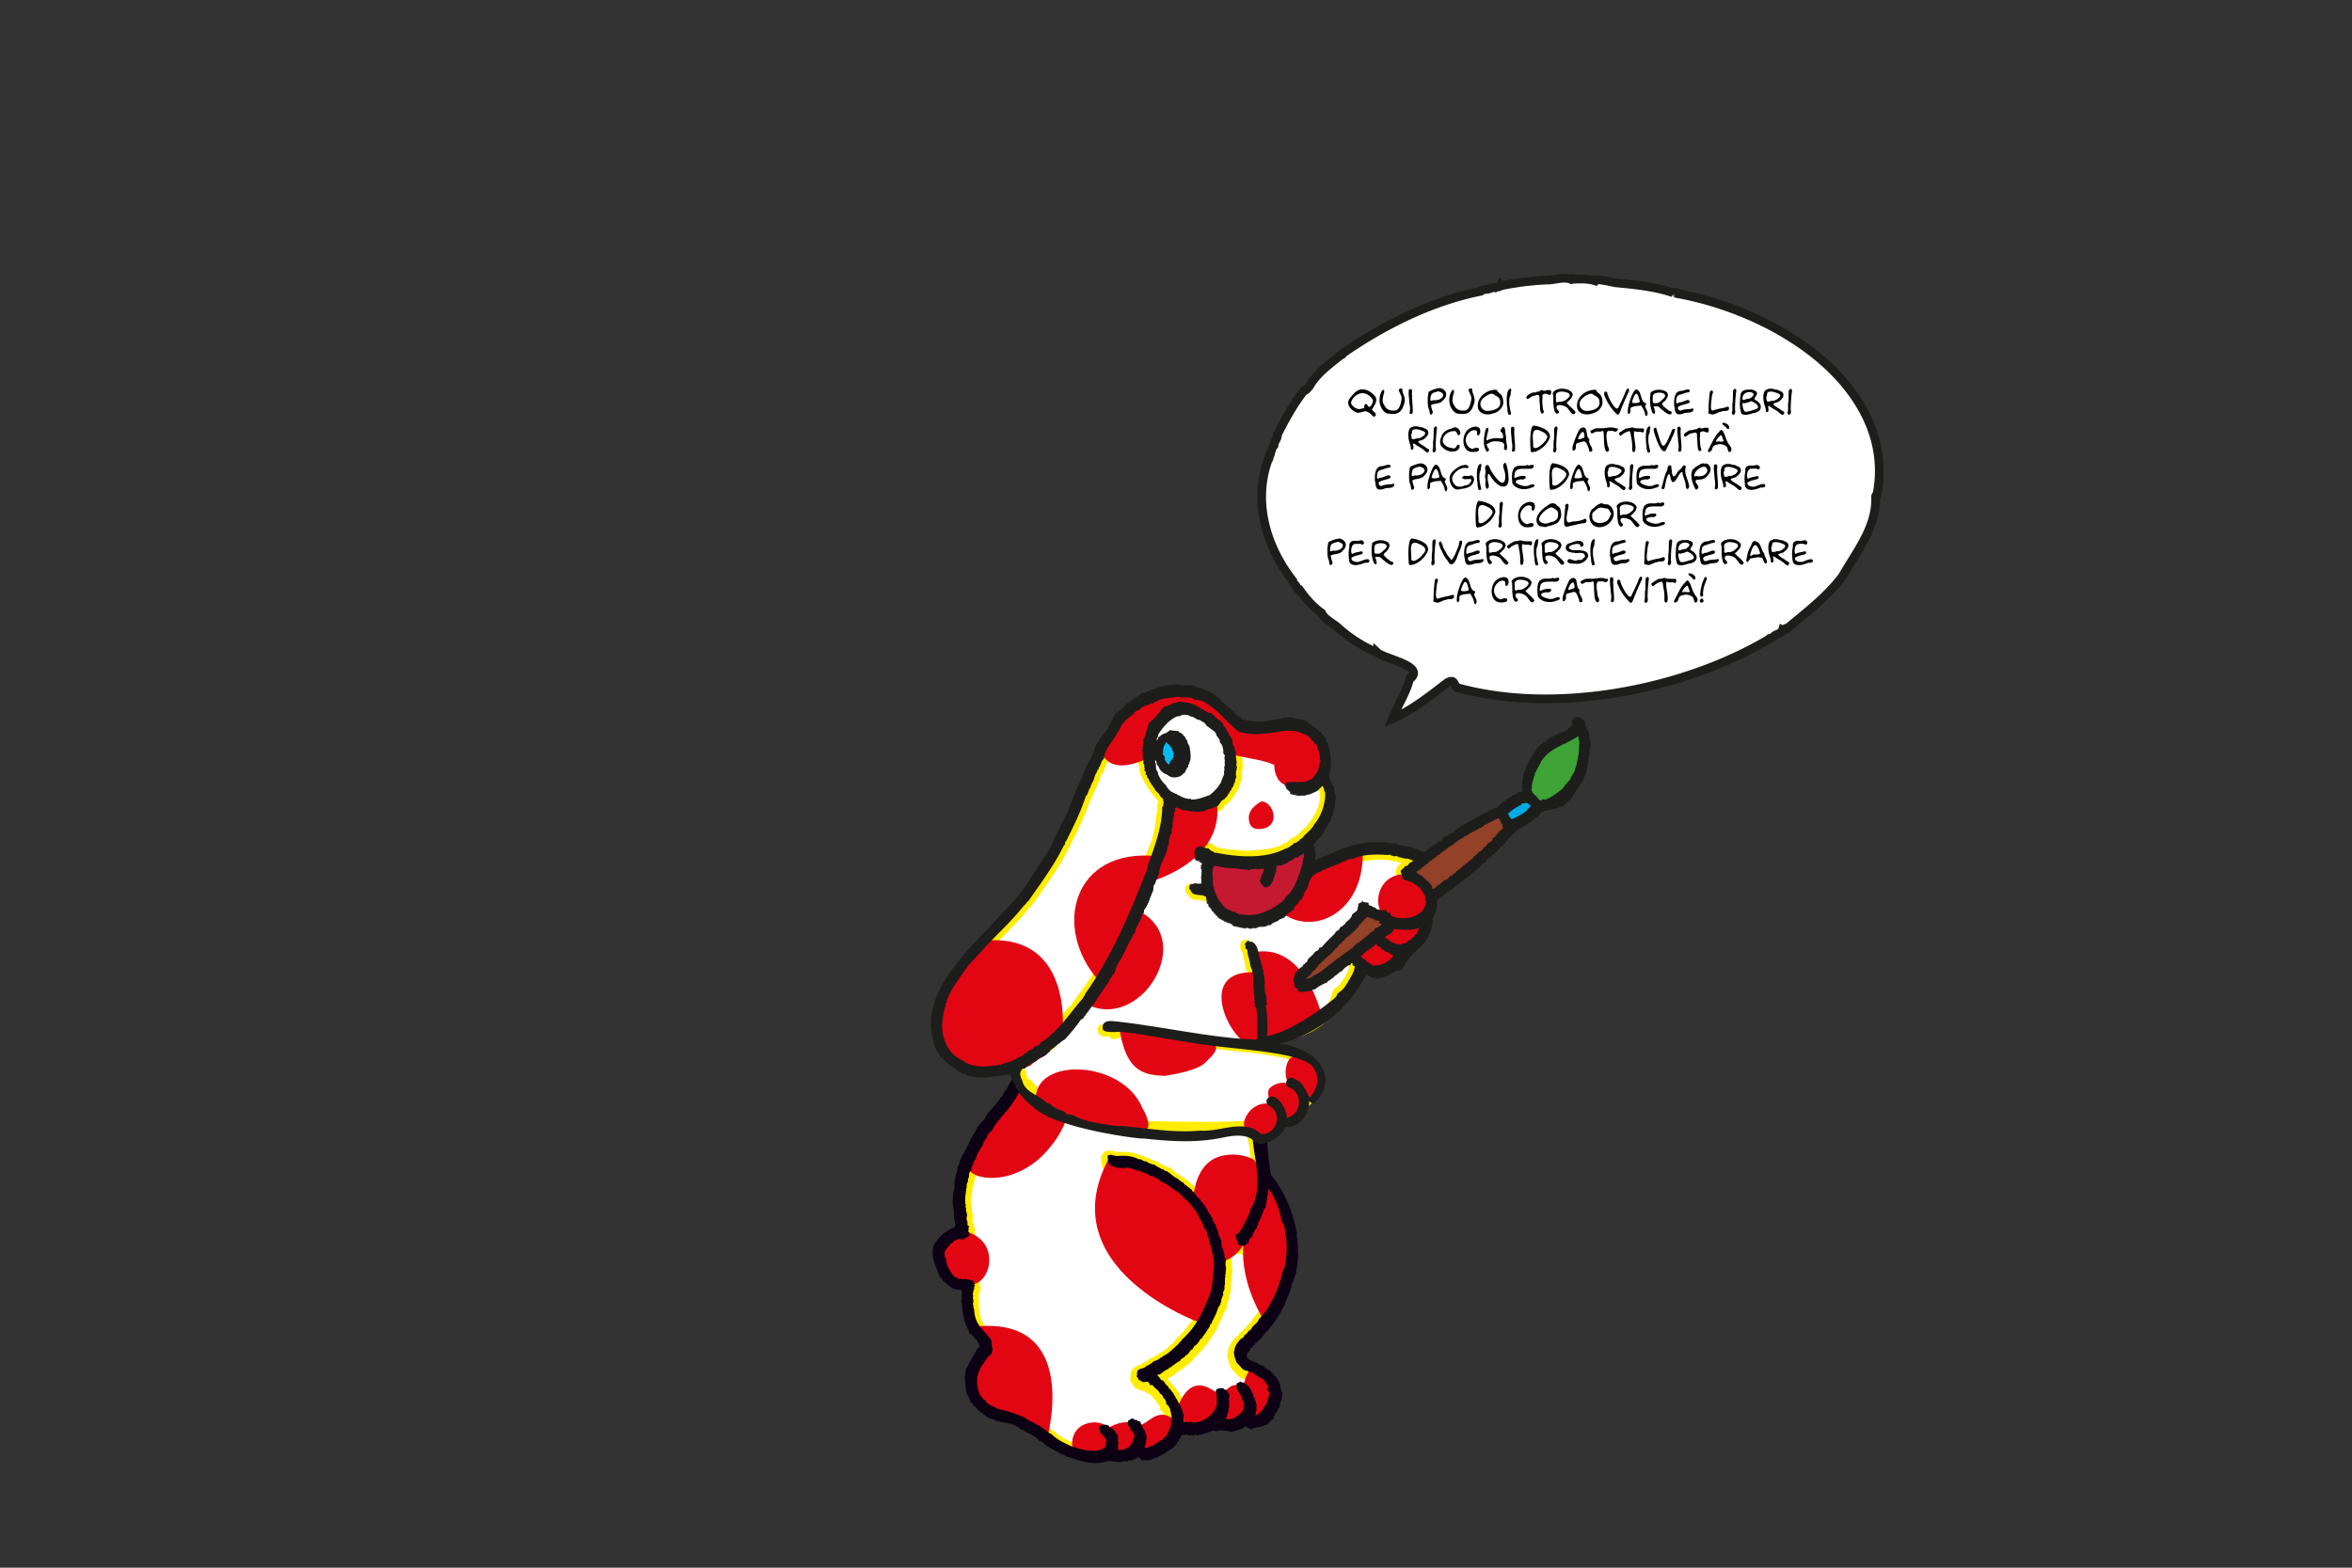 <svg xmlns="http://www.w3.org/2000/svg" viewBox="0 0 1800 1200"><rect x="0" y="0" width="1800" height="1200" fill="#333333" stroke="none"/><defs><style>.cls-1,.cls-13,.cls-4{fill:#fff;}.cls-1{stroke:#ffed00;stroke-linecap:round;stroke-linejoin:round;stroke-width:9.58px;}.cls-2{fill:#e20613;}.cls-3{fill:#0d0213;}.cls-5{fill:#ffec00;}.cls-6{fill:#1d1d1b;}.cls-7{fill:#3da435;}.cls-8{fill:#05baee;}.cls-9{fill:#00abe6;}.cls-10{fill:#934127;}.cls-11{fill:#c51932;}.cls-12{fill:none;}.cls-13{stroke:#1d1d1b;stroke-width:6.65px;}</style></defs><g id="Livello_2" data-name="Livello 2"><g id="Livello_8" data-name="Livello 8"><path class="cls-1" d="M792.29,798.78c-2.38.64-3.88.8-5.81,2.57-1.05-.81-1.79,1.12-2.84.48,0,.8-1,.48-1.48.32-5,2.75-10.55,1.24-16.1,2.25-3.13-1.13-6.41-.17-8.95-3-.74.48-1.93-.48-2.68-.48"/><path class="cls-1" d="M911.53,799.74c-.75,2.41-2.54,4.66-1.94,7.7-.9.81.14,2.25-1.05,2.89.9,1.77-.59,3.86,0,5.46-1.34,1.12.6,2.24-1,2.89.74,3.85,0,7.7,0,11.55-1.26,1.56.66,5.14-1.19,6.42-.36-.37-.51,1.18-.15,1h.3c-.9-.16-2.39-1.61-3.43-.16.15.32.15.32-.15.48-.15-.32-.74,0-.74-.48-4.62,2.06-9.86,2-15.06,2.89v.15c-1.93.48-4.32-.15-6.26.48a2.24,2.24,0,0,0-2.23,0c-1.2-.63-3.29.33-4.18-.79-1,1-1.64-1-2.83.16-.3-.33-.6-.33-1,0-1.2.8-3.28-1.29-4.47,0-1.65-.81-4,.48-5.67-.48-1.49.15-3.13-1.29-4.77-1-.74-.63-1.49-.32-2.38-.63-1,.63-1.49-1.45-2.38-.49-2.31-2.29-7.12.43-8.8-2.73-4-.9-9.43-1.82-12.37-5-1.05.8-1.94-.33-3.13-.64-.6-1-1.79-.81-2.54-1.77A45.24,45.24,0,0,1,806.3,812.9c.29-1-.9-1-.75-1.93-1.52-2.63-2.72-5.15-2.38-8.18,1.34-1.13,3.42-2.09,4.17-3.21"/><path class="cls-1" d="M840.43,1096c1.19.48,1,1.77,1.34,3,1.05,0,1.79,1.77,2.68,2.25-.14,1,.9,1,1.2,1.44.14,1.28,1.33,2.09.29,3.37.15,1.29-.44,2.41-.74,3.85-6.77,4.21-16,2.16-22.65,0,.14-.8-.9-.32-1.35-.16-5.73-2.82-12.35-5.32-16.84-10.11-4.09-1.71-7.19-5.91-11.48-7.22-2.89-2.39-6-2.84-8.79-5.3a98,98,0,0,0-20.72-6.73c-2.83-2.08-6.4-2.25-8.94-5.3-.75-2.25-2.83-1.6-3.57-4.17-2.09-1.28-1.64-3.85-3.13-5.77.59-2.25-1.2-3.69-.16-5.62-.89-1,.45-2.25-.29-3a42.72,42.72,0,0,1,4-10c.89-.16,1.05-1.6,1.79-1.93,0-.8,1.19-1.92,1.64-2.56l-.15-.16.9-.65c-.16-.31-.45-.15-.6-.15,1.19-.16,1-1.6,2.39-1.45a15.23,15.23,0,0,1,1.78-2.57c-.89-.48.15-1.12,0-1.76.3,0,.3.16.45.32-.45-2.41-1.49-4.82-1-7.54-6.4-9.18-13.08-11.75-13.41-24.39-1.19-.81.15-2.41-1-3.21.3-1.28.74-3.21.15-4.49-.6-1,.89-2.09-.3-3,.45-1.6.45-3.53,1.34-4.82-1-1.28,1.34-1.92,0-3-.45-1.12.3-2.56-1.19-3-1.2-.16-2.09-.8-3.13-.65-.45-1.28-1.79.49-2.24-1-1.34,1-3.87,0-5.51.33l-1-.81c-.45-.32-2.09-.32-2.09-1.12-2.69-1.93-4.18-5.77-5.82-8.82.45-1.29-1.49-3.22-.44-4.66-.3-.48-1.2-.81-1.34-1.44.29-1.61-.6-3.38.59-5.13.45-1.29,1.94-1.45,2.09-2.9.9-.15,1.34-1.76,2.39-2.24,1.49-.33,1.93-2.9,3.87-2.57,1-.81,2.68-1.29,3.58-.64,1.19-.17,2.08.31,3-.48v-.65l.59.32c-.14-1.28,2.24-.32,2.39-1.92l.3.16c.74-1.92-.6-2.57-.75-4.17l.59-.32a1.68,1.68,0,0,1,.16-2.41c-.3-1.12-2.39-1.6-.9-2.73-1.43-.15,0-.76-.44-1.44-.9-1.12-.75-3.53-.16-4.65.16-1-1-1.61-.14-2.41-1.35-.16-.45-1.77-1-2.09,1.19-1.6-1.19-1.6.15-3.21-1.34-3.52-.15-7.53,0-11.07.75-.48,0-1-.15-1.44.9-.32.6-1.61.75-2.41-.3-1,.44-1.76.6-3,1.18-.8-.45-2.08.89-3.05.59-1.76-.15-3.21,1-4.81-.29-1,1-1,1.64-1.45-1.34-.48-.3-1.28-.44-2.24,1.34-.32.14-2.25,1.48-2.08-.29-2.09,1.2-3.37,2.09-4.82-.6-.64.75-.64.45-1h-.3a5,5,0,0,0,1.19-2.57c1.79-1.61,2.09-4.49,4-5.93,0-3.38,3-4.66,3.42-7.55.6-.8,1-1.93,1.79-2.41.6.17.6-.48.75-1,0-.16.45.48.75,0,3.62-7.79,10.68-13.64,15.5-20.69.14-1.61,1.64-1.29,1.64-3.06,1.19-.15,1.33-1.44,1.78-2.24l-.15-.32c1.35-.64,1.49-2.25,1.94-3.21l1-.48c-.9-1.29,1.33-1.29.74-2.73.15,0,.3-.32.45-.48l-.15-.16c1-.49.89-1.29,1.64-2.09-.45-1.93,1.19-3.85,1.78-5.29,0-.65.3-1.77,1-1.93,3.18-17.73-2.33-10.8,7.16-16.05,1,.33,2.53-1.76,2.83.48.44,4.45,3.92,7.62,5.51,11.88,1.19-.32.75,1.77,1.94,1.61-.75,1.12.6,1,.89,1.28.9,2.08,3,2.73,4.47,4,.15,1,1.64,1,1.64,1.92,2.24,1.13,2.69,3.37,5.22,3.69,0,1.77,2.09-.15,2.09,1.77l.59-.32c3,2.09,6.11,3.69,8.8,5.62a10.49,10.49,0,0,1,5.22,1.92c2.23,1.12,4.76.8,6.7,2.57,1.34-.81,1.49,1.28,2.83.48,1.79,1.61,4,.32,5.81,1.76,1.2-.63,1.94.81,3.58.33a4.83,4.83,0,0,0,3.28.8c2.23,1.44,4.17.8,6.26,1.77.89-.48,1.79,1,2.53,0a3.07,3.07,0,0,0,3.28.16c5.82-.64,10.44.8,15.65.48a.68.68,0,0,0,1.19.15c6.82-.46,13.81-2.38,20.27-1.6a6.91,6.91,0,0,1,4.33-.48c.15,1.6,1.34,1.6.74,2.89,2.68,1.6,1.2,5.29,3,7.06-.14,3.05,44.17,5.18,46,6,1,.8,5,17,4,25-.31,2.46,3,28-3.16,28.87.35,0,.45,6.25-1.93,8.5,0,1.77-1,3.37-1.49,5.14-2.6,4.36-4.19,9.62-8,13.63-1-.48-1.34.65-1.79,1.13,1.19,1-.75,2.57,1.19,3.05,0,1.28.74,2.4.9,3.53l.44.48.16-.32.44,1,.59-.32v.32h2.24l-.15.16c.45,0,1.64,0,2.09-.48,0-1.93,2.68-.48,2.24-2.41.29-2.4,1.48-3,2.83-4.33a8.52,8.52,0,0,1,1.78-4.17c0-1.77,2.54-1.61,1.64-3.85,1.79-.32.3-1.93,1.5-2.89,1.54-2.69,2.11-5.27,3.42-7.86-.45-1,1.34-1.93.45-2.89.29-.32,3.51-14.89,3.66-14.25,1.63.48,5,10,2.45,18.74-.26.87.74,1.93,2.09,1a6.1,6.1,0,0,1,3.57,3.52c.45.49,1.64.49,1.64,1.45.89,0,.89,1.44,1.64,1.93a3.71,3.71,0,0,0,.9,2.08c-.3.8.44,2.57.44,3.85a68.71,68.71,0,0,1,0,23.59l.31.16c-.9,1.61-.46,3.85-1.94,5.14-2.31,9.63-5.07,18.61-10.74,27.27.3,1.44-1.64,1.93-1.49,3.21a44.29,44.29,0,0,1-4.32,5.13c-.45,0-.3.49-.74.49l.44.48c-1.64.64-1.94,1.77-2.68,3.37-1.79,1.93-4.32,3.53-5.22,6.09-2.53.64-2.38,3.37-4.76,3.85-.46,2.89-3.88,2.74-4.48,5.14-1.56,1.23-2.33,3.3-3.13,5.14,0,.8,0,2.08-.6,2.56,0,3.22,1.06,5.61,2.24,8.67,2.57,1.81,4.25,6.29,8.2,5.93.3,1.12,1.64.33,2.09,1.29,2.24-.8,2.68,2.09,4.62,1.92,2,2.73,6.07,2.43,7.15,6.1a8.15,8.15,0,0,1,2.24,4c-.75-.16-.75.64-.89,1.12-.16.81,1.19.48.29,1.29,2.53.64.3,3.05.75,4.81-1.35,1.44-.6,3.69-1.94,5.14-.9.64-1,1.44-1.79,2.4-.6,2.15-4.45,6-6.71,6.1.15-.48.15-1.12.9-1.12-1.2-1.6.89-2.41,0-4.17.59-2.73-.15-4.66-1.34-7.22.89-1.61-1.94-1.77-.75-3.22-1.49-2.08-2.24-4.65-3.72-6.57l-.16.16c-1.63-1.93,3.12,9.85.44,9.2-.3,1.29-3.7-.44-4,1-.15,2.09-5.68-7.8-4-6.51.9,1.12,1.2,2.89,2.24,4.33-.15.48.15,1.12.6,1.12-.3,1.61,1.79,2.89,1,4.66,1.19.64-.75,1.44.15,2.09.3,1.44-1.19,1.92-.9,3.53-.89-.49-.44.79-1.19.79l.15.17c-1.94,1.78-4.67,3.19-6.71,4.49-.74-1-1.49.64-2.09.32a4.66,4.66,0,0,1-3-.8c1.34-.81.59-3,1.64-4.18.74-1.44,0-3.36,1.19-4.65-.75-1.44.3-3.21-.45-4.81-.6-1.61,1.19-2.57,0-3.86l.75-.31c-.3-1.13-3.16,8.23-2.41,6.62-.3-1.29-.85.29-1-1-.74.17-.71.65-1,0-2.39.33-2.11-1.72-3,1,1,.49-.45,2.2,0,3,.74,2.25-2.73-4.81-2.58-2.08-2.33,8.08-10.22,13.38-18.48,13.64-.75-1-1.64-.64-2.53-.48-.75.48-1.94-.33-2.54.15l-1.19-.48v.48c-1.2-1-.9-3.69-.6-5.61l.3-.32c-.3-.64-1.34-.48-1-1.45h.3c-1-2.4-2.09-4.64-3.13-7.21-1.35-.81-1-2.9-2.54-3.7,0-1.44-1.64-2.25-1.79-4-1.49-.65-1.64-2.74-3-3.22-.89-.8-1-2.4-2.09-2.73-1.64-1.12-1.93-4-4-3.84-1.34-1.29-1.64-2.74-3.13-3.53.3-1.61,1.94-.48,2.54-1.61,1.78-1.13,3.87-3.05,6.1-3.69-.14-1.61,2.24-.64,2.39-2.09,1.94-1,3.87-3,6.26-4,.9-2.09,2.23-1.92,3.58-3v-.64c.29.16.59-.15.74-.48,1.64-.48,3-2.72,3.88-4.17,2.08-.16,1.64-2.73,3.42-3.37,1.79-1.29,2.39-2.57,3.58-4.18.15-1.44,2.39-1,2.09-2.72,1.94-1.93,3.73-5.46,5.66-8-.74-1.92,1.79-1.27,1.49-3.36a52.71,52.71,0,0,0,4.92-11.4c.89-.31.89-1.6,1.79-2.24-.3-.33-.15-.81-.15-1.12,1-.33.15-1.93.74-2.73.6-1.13.6-2.09,1.35-3.05-1-2.73,1.64-3.37.74-6.42,1-1.92,0-5.46.9-7.86-1.05-.81.74-1.44,0-2.41.59-1.12-.15-2.41.59-3.37a13.13,13.13,0,0,1-.29-6.42c-.3-1.6-1.79-3-.9-4.81l-.3-.32c-.15.16-.45,0-.59,0,1.49-1.77-1.19-1.61-.15-3.37-2.67-2.32-.21-6.32-2.68-8.51.14-1.44-1.64-2.08-1-4a20.2,20.2,0,0,1-1-2.72c-.9-.49-.6-1.45-1-2.25.3-1.77-1.94-1.93-1.49-3.53-1.5-1-.6-3.53-2.39-4-.45-2.08-2.68-3.37-2.68-5.46-1.05-.48-.9-1.76-1.79-2.24-.15-1.61-1.79-1.61-1.94-3.05-.45-.33-1.64-1.12-1.49-2.25-2.39-1.61-4.17-4.17-5.66-6.42-.9.64-.6-1.28-1.49-1.28.3-.65-.6-.32-.9-.65-.6-1.28-2.38-1.44-2.83-2.72a2.38,2.38,0,0,1-1.94-1.6c-.45-.65-1.78-.48-2.08-1.45a6.66,6.66,0,0,1-2.54-1.92c-2.83-1-4.62-3.21-7-4.82-.75,0-.9-.48-1-1.12-1.5,1.12-2.24-1.29-4-1.29-1.94-1.12-4-2.08-6.11-3.53a12.8,12.8,0,0,1-6.11-2.56c-2.09.64-3.28-2.09-5.51-1.45-5-2.79-11.06-3-16.55-2.57-1.19-.15-2.09-.31-3.43-.48-.89-1.44-2.09.48-3.13-.64.45.81-.59.64-.89,1.12.15.81,0,2.42.59,3.21-.89.81.45,1.77.45,2.57.6,2.25,3.58,1.44,4.77,3,1.49.16,1.64.48,3.13.16v.32a12.49,12.49,0,0,1,4.18.48l.29-1c1,1.28,1.64-.64,2.68.64,1.94-.48,3.73,1.28,5.82,1.28.44,1.93,2.82-.16,3.58,1.29.89,1,2.53.32,3.27,1.61,1.05.15,3.13.48,3.73,1.92,2.39-.64,4,1.92,6.41,2.25.15,1.12,1.64.8,1.64,1.93,5.73,1.47,9.36,6.5,14.9,9a1.72,1.72,0,0,0,1.2,1.6c1,.81,1.78,2.73,3.13,2.89,3.5,3.26,6.3,7.55,9.53,11.56h-.15c1.07,3.73,4.64,7,4.63,11.06,2.65-.08,1.8,4.29,3.27,5.94-.29,1,1,2.25.6,3,1.64,1.6-.3,2.57,1.49,4.17a2.4,2.4,0,0,0,.59,2.25c.16,1-.29,2.25.45,2.88,2.09,7.07.9,13.32.45,20.86l-.3.33c-.07,8-3.8,15.57-7.15,22.62.29.32.15,1.12-.45,1.12a65.1,65.1,0,0,1-16.39,22.31l.14.48c-.89.64-1.93,1.45-2.08,2.24-4.13,3.44-7.31,7.35-12.23,9.48-.14,1-1.34,1-1.93,1.12-1.49,2.56-5.22,1.76-6.26,4.16-1.64,0-2.09,2.09-4,1.77-1.6,2.79-5.75,1.79-7.3,4.49.6.48-.59,1.13,0,1.93.15.64-1.19,2.56.6,2.73a2.89,2.89,0,0,0,1,2.24c1.2-.32,1.49.81,2.24,1.13,1.93.8,5.06-1.61,5.66,2.08.75,1,1.94-.32,2.69,1,1.49,2.08,4.17,3.2,5.21,5.77.9.65,2.54,1.61,2.38,3.21a5.52,5.52,0,0,1,2.39,5,4.58,4.58,0,0,1,2.53,3.21c1.19.31,0,2.08,1.05,2.4-.07,2,.91,3.48.59,5.3-.3-.16-.45.32-.74.48l.89.64a2.61,2.61,0,0,1-.6.8c.63,2.2-.65,6.38-2.23,8.5-.15,1.45-1.49,3-2.39,4-1.93-.16-1.19,2.89-3.27,2.24-2.09,1.93-4.32,2.74-6.56,4.49-1.79-.31-2.54,1.61-4.32,1.13-.3,1-.45,0-1.19.16.59-3.79,2.38-8.09.14-11.56"/><path class="cls-1" d="M863.83,1092.74l1.19,1.92a.88.88,0,0,0-.44.8l1.63.8c-.74,1,.75.49.9,1.12-.9.81.3,1,.6,1.45-.3,1.61-.16,3.21-1.2,4.33.67.86-1.89,4.23-2.83,4.82-.6,1.93-2.83.8-3.28,2.41H858c-.75.48-1.64-.17-2.69.64h-.14c-.15-.64-.15-1.45.59-1.45-1.64-1.44.3-3.68-.59-5-.3-2.24.59-5-1.35-6.42"/><path class="cls-2" d="M818.65,827.74l32,13.64L882,843l27.57-3.21C900.27,790.31,815.8,786.69,818.65,827.74Z"/><path class="cls-2" d="M801.51,800.47l-17.89,7.21s-9,28.89-18.63,41.72-21.61,28.08-24.59,40.92,33.53,20.06,59.62-8,18.63-54.56,18.63-54.56l-13.42-11.23Z"/><path class="cls-2" d="M738.16,942.47s-26.09,9.63-18.63,24.87,5.22,15.24,22.36,16S766.48,948.89,738.16,942.47Z"/><path class="cls-2" d="M848,887.91s34.73,4,46.65,14.44,27.58,20.06,32.05,36.11,3.73,52.15,3.73,52.15l-12.67,21.66S804.34,971.35,848,887.91Z"/><path class="cls-2" d="M745.61,1015.48l8.2,16-11.18,20.06c3.64,24.94,9.49,29.88,34.28,32.09l24.6,16.84S827.59,1006.65,745.61,1015.48Z"/><path class="cls-2" d="M938.63,884.13a35.71,35.71,0,0,1,20,3c12.57,8.22,3.66,75-24.48,78.6C912.36,968.51,898.39,888.46,938.63,884.13Z"/><path class="cls-2" d="M971.63,909.13l17.92,22.12c3.58,29.12-2.79,53.62-23.1,77.82C966.45,1009.07,929.15,952.45,971.63,909.13Z"/><path class="cls-2" d="M964,1049.17c23.76,15.52,13.91,20.56,2.24,37.71l-12.67.8-14.9,4-14.91-.8-18.63,1.61-8.2,8.82L879,1111.75c-12-1.38-11.32-.48-22.36,3.21l-9.69-3.21L835.79,1115l-14.91-4.81c-4.33-26.25,28.1-24.06,25.34-16.05,0,0,12.66-8.83,21.61-4s15.5-13.65,28.62-4.82c21.53,14.4,7,.31,4.17-5.61,0,0,6.71-27.28,25.34-16.85s8.19,6.42,8.19,6.42,8.2-12.83,14.17-8S950.25,1043.08,964,1049.17Z"/><path class="cls-3" d="M993.33,960.12c.3-1-.75-2.09.3-2.89-.75-1.12,0-3.53-.6-4.82-.3-.48.6-1.6-.3-1.92,1-1.76-.75-2.89-.15-4.65-.74-1,.59-2.25-.45-3.22a95.3,95.3,0,0,0-19.5-43.49,231.74,231.74,0,0,1-3-28l-11-1c1,18,8.86,39.37-1.82,55.65,0,1.77-1,3.37-1.49,5.13-2.59,4.38-4.19,9.63-8.05,13.64-1-.48-1.34.64-1.79,1.13,1.2,1-.74,2.56,1.2,3.05,0,1.28.74,2.41.89,3.53l.44.48.15-.33.45,1,.6-.32v.32h2.23l-.14.16c.44,0,1.64,0,2.08-.48,0-1.92,2.69-.48,2.24-2.4.29-2.42,1.49-3.06,2.83-4.34a8.7,8.7,0,0,1,1.79-4.18c0-1.75,2.53-1.6,1.64-3.84,1.78-.32.3-1.93,1.48-2.89,1.55-2.7,2.12-5.27,3.43-7.86-.44-1,1.35-1.93.45-2.89.14-.15.5.05.86.37,1.47-2,2-16.33,3.4-14.42a61.89,61.89,0,0,1,9.43,24.53c.63.26.7,1.44,1.36,1.87a3.68,3.68,0,0,0,.9,2.09c-.3.8.45,2.56.45,3.85a69.21,69.21,0,0,1,0,23.59l.3.15c-.9,1.61-.45,3.86-1.94,5.14-2.31,9.63-5.06,18.61-10.73,27.28.3,1.44-1.64,1.92-1.5,3.21-1.49,1.76-2.53,3.53-4.32,5.13-.44,0-.3.48-.74.48l.44.48c-1.63.64-1.93,1.77-2.68,3.38-1.78,1.92-4.32,3.52-5.21,6.09-2.54.65-2.39,3.37-4.78,3.85-.44,2.89-3.87,2.73-4.47,5.14-1.57,1.23-2.32,3.3-3.12,5.13,0,.81,0,2.08-.6,2.57,0,3.22,1.05,5.59,2.23,8.67,2.58,1.81,4.25,6.29,8.2,5.93.3,1.12,1.64.32,2.09,1.28,2.23-.8,2.68,2.09,4.62,1.93,2,2.73,6.08,2.43,7.15,6.1a8,8,0,0,1,2.24,4c-.74-.16-.74.64-.9,1.12-.15.81,1.2.48.3,1.29,2.54.64.3,3,.75,4.81-1.34,1.45-.6,3.69-1.94,5.13-.89.64-1,1.45-1.79,2.41-.6,2.16-4.44,6-6.71,6.1.16-.48.16-1.13.9-1.13-1.19-1.6.9-2.4,0-4.17.59-2.72-.15-4.65-1.34-7.22.89-1.6-1.94-1.76-.75-3.2-1.49-2.09-2.23-4.66-3.72-6.59l-.15.16a12.26,12.26,0,0,0-6.71-3.68c-.3,1.28-2.08.48-2.38,1.92-.66,4.13,2.23,6.14,3.72,9.79-.15.48.15,1.12.6,1.12-.3,1.6,1.78,2.89,1,4.65,1.2.65-.74,1.44.15,2.09.3,1.44-1.19,1.92-.89,3.53-.9-.48-.45.81-1.19.81l.14.15a47,47,0,0,1-6.7,4.5c-.75-1-1.49.64-2.09.32a4.69,4.69,0,0,1-3-.8c1.34-.81.59-3,1.64-4.17.74-1.45,0-3.38,1.19-4.66-.75-1.44.3-3.21-.45-4.82-.59-1.6,1.2-2.56,0-3.84l.75-.33c-.3-1.12-2.68-1.92-1.94-3.53-.3-1.28-1.34.65-1.49-.64-.75.16-1.34-.48-1.64-1.12-2.38.32-4.92-.33-5.81,2.41,1.22,2.81.73,6.81.89,10.43-2.32,8.07-10.22,13.38-18.48,13.64-.75-1-1.64-.65-2.53-.48-.75.48-1.94-.33-2.54.15l-1.19-.48v.48c-1.19-1-.89-3.68-.59-5.61l.3-.32c-.3-.65-1.35-.49-1-1.45h.3c-1-2.4-2.09-4.65-3.13-7.22-1.34-.8-1-2.88-2.54-3.69,0-1.44-1.64-2.24-1.79-4-1.48-.64-1.63-2.73-3-3.21-.9-.8-1.05-2.41-2.09-2.72-1.64-1.13-1.94-4-4-3.86-1.33-1.28-1.64-2.72-3.13-3.53.3-1.61,1.94-.48,2.53-1.61,1.8-1.12,3.89-3.05,6.12-3.68-.15-1.6,2.23-.64,2.38-2.09,1.94-1,3.88-3,6.27-4,.89-2.09,2.23-1.93,3.57-3.05v-.64c.3.16.6-.16.75-.48,1.63-.48,3-2.73,3.87-4.17,2.09-.17,1.64-2.73,3.43-3.37,1.79-1.29,2.39-2.57,3.58-4.17.14-1.45,2.38-1,2.08-2.73,1.94-1.93,3.73-5.45,5.67-8-.75-1.93,1.78-1.29,1.48-3.38a51.94,51.94,0,0,0,4.92-11.39c.9-.32.9-1.6,1.8-2.24-.31-.33-.16-.81-.16-1.13,1.05-.32.16-1.92.75-2.73.6-1.12.6-2.08,1.34-3-1-2.73,1.64-3.37.75-6.42,1-1.93,0-5.45.89-7.86-1-.81.75-1.45,0-2.41.59-1.13-.15-2.41.59-3.37a13.25,13.25,0,0,1-.29-6.42c-.3-1.6-1.79-3.05-.9-4.81l-.29-.33c-.15.17-.45,0-.6,0,1.49-1.76-1.19-1.6-.15-3.36-2.67-2.34-.2-6.32-2.68-8.51.15-1.44-1.64-2.08-1-4a22.24,22.24,0,0,1-1-2.72c-.89-.48-.59-1.45-1-2.26.29-1.75-1.94-1.92-1.49-3.52-1.49-1-.6-3.53-2.39-4-.44-2.09-2.68-3.37-2.68-5.46-1-.48-.89-1.77-1.79-2.25-.15-1.6-1.78-1.6-1.94-3-.44-.31-1.64-1.12-1.49-2.24-2.38-1.61-4.17-4.17-5.66-6.42-.9.65-.6-1.28-1.49-1.28.3-.64-.59-.33-.89-.64-.6-1.29-2.39-1.45-2.84-2.73a2.36,2.36,0,0,1-1.94-1.61c-.44-.64-1.78-.48-2.08-1.44a6.6,6.6,0,0,1-2.54-1.93c-2.83-1-4.61-3.21-7-4.81-.74,0-.89-.48-1-1.12-1.49,1.12-2.24-1.29-4-1.29-1.94-1.12-4-2.08-6.11-3.53a12.94,12.94,0,0,1-6.11-2.56c-2.08.64-3.27-2.09-5.51-1.45-5-2.79-11.06-3-16.55-2.56-1.19-.17-2.08-.33-3.43-.48-.89-1.45-2.08.48-3.13-.65.46.8-.59.65-.89,1.13.15.79,0,2.4.59,3.2-.89.81.45,1.77.45,2.57.6,2.25,3.58,1.45,4.77,3,1.49.16,1.64.48,3.13.16V894a12.49,12.49,0,0,1,4.18.48l.29-1c1,1.28,1.64-.64,2.68.64,1.94-.48,3.73,1.29,5.82,1.29.44,1.92,2.83-.17,3.57,1.28.9,1,2.54.32,3.29,1.6,1,.17,3.13.48,3.72,1.92,2.39-.63,4,1.93,6.41,2.26.15,1.12,1.64.79,1.64,1.92,5.73,1.48,9.36,6.51,14.91,9a1.71,1.71,0,0,0,1.19,1.6c1,.8,1.78,2.73,3.13,2.89,3.52,3.25,6.3,7.56,9.53,11.55h-.14c1.06,3.74,4.62,7,4.62,11.07,2.65-.08,1.8,4.29,3.28,5.94-.3,1,1,2.25.59,3,1.64,1.61-.3,2.57,1.49,4.17a2.37,2.37,0,0,0,.6,2.24c.15,1-.3,2.25.44,2.9,2.09,7.06.9,13.31.46,20.86l-.3.31c-.08,8-3.81,15.57-7.16,22.63.3.32.15,1.13-.45,1.13a65.28,65.28,0,0,1-16.39,22.3l.15.48c-.9.64-1.94,1.44-2.09,2.25-4.13,3.43-7.31,7.35-12.22,9.46-.15,1-1.34,1-1.93,1.12-1.5,2.57-5.22,1.77-6.26,4.18-1.65,0-2.09,2.08-4,1.76-1.61,2.79-5.75,1.78-7.31,4.49.6.48-.59,1.12,0,1.93.16.64-1.19,2.57.6,2.73a2.86,2.86,0,0,0,1.05,2.24c1.18-.31,1.48.81,2.23,1.13,1.94.8,5.07-1.61,5.66,2.09.75,1,1.94-.33,2.69,1,1.48,2.08,4.17,3.2,5.21,5.77.89.64,2.54,1.61,2.39,3.21a5.52,5.52,0,0,1,2.39,5,4.61,4.61,0,0,1,2.53,3.21c1.19.32,0,2.09,1,2.41-.08,1.94.92,3.47.6,5.29-.31-.15-.45.33-.75.48l.9.65a2.79,2.79,0,0,1-.6.8c.64,2.11-.68,6.45-2.24,8.51-.15,1.44-1.48,3-2.38,4-1.94-.17-1.19,2.88-3.28,2.24-2.09,1.93-4.33,2.73-6.56,4.5-1.79-.33-2.53,1.6-4.32,1.12-.3,1-.44,0-1.19.16.6-3.79,2.38-8.09.15-11.55.29-2.09-1.94-3.05-2.09-5-1.64-1-.6-4.65-3.57-3.69-.3-1.77-2.24-.48-2.84-1.6-.89-1-1.19,0-2.09-.65a4.91,4.91,0,0,1-1.63,1.45c-1.35-.16-.3,1.6-1.35,1.77,1,1.27.16,2.24,1.49,3l1.2,1.93a.89.89,0,0,0-.45.8l1.64.8c-.75,1,.74.48.89,1.13-.89.8.3,1,.6,1.44-.3,1.61-.15,3.21-1.19,4.33.66.85-1.9,4.23-2.83,4.82-.6,1.92-2.84.8-3.28,2.4h-2.39c-.74.49-1.64-.15-2.68.64h-.15c-.15-.64-.15-1.44.59-1.44-1.63-1.44.3-3.69-.59-5-.3-2.25.59-5-1.34-6.42-.6-1-.75-2.57-2.24-2.57-.15-2.73-3.43-.8-3.28-3.37a7.66,7.66,0,0,0-5.66-.64c-1,.32-1,1.61-2.24,1.77l.3,1.44c-.15,0-.3,0-.3.16,1.2.48,1,1.76,1.34,3,1.05,0,1.79,1.76,2.69,2.24-.15,1,.89,1,1.19,1.45.15,1.29,1.34,2.08.3,3.37.15,1.28-.45,2.41-.75,3.85-6.76,4.22-16,2.15-22.65,0,.15-.8-.9-.32-1.34-.16-5.74-2.81-12.36-5.32-16.84-10.11-4.09-1.7-7.2-5.92-11.48-7.22-2.9-2.39-6-2.84-8.79-5.29a97.66,97.66,0,0,0-20.72-6.74c-2.84-2.09-6.41-2.26-8.95-5.3-.74-2.24-2.83-1.6-3.57-4.17-2.09-1.29-1.64-3.85-3.13-5.78.59-2.25-1.19-3.69-.15-5.61-.9-1,.45-2.25-.3-3a42.29,42.29,0,0,1,4-10c.9-.16,1-1.6,1.8-1.93,0-.8,1.19-1.92,1.63-2.56l-.14-.17.89-.64c-.15-.32-.45-.16-.6-.16,1.19-.16,1-1.6,2.38-1.44a15.46,15.46,0,0,1,1.79-2.57c-.89-.48.15-1.12,0-1.77.3,0,.3.17.45.33-.45-2.41-1.49-4.82-1-7.54-6.41-9.17-13.09-11.76-13.42-24.39-1.19-.8.15-2.41-1-3.21.3-1.28.75-3.21.15-4.5-.6-1,.89-2.08-.3-3,.45-1.6.45-3.52,1.34-4.81-1-1.28,1.35-1.93,0-3-.44-1.12.3-2.56-1.19-3-1.19-.16-2.09-.81-3.13-.64-.45-1.29-1.78.48-2.24-1-1.34,1-3.87,0-5.51.32l-1-.8c-.44-.32-2.08-.32-2.08-1.12-2.68-1.93-4.18-5.78-5.81-8.83.44-1.28-1.49-3.21-.45-4.65-.3-.48-1.19-.8-1.34-1.45.3-1.6-.6-3.36.6-5.13.44-1.29,1.93-1.44,2.09-2.89.89-.16,1.33-1.77,2.38-2.25,1.48-.31,1.94-2.88,3.87-2.56,1-.8,2.69-1.28,3.58-.64,1.19-.16,2.09.32,3-.49v-.64l.6.32c-.15-1.28,2.23-.32,2.38-1.92l.3.16c.74-1.93-.6-2.57-.75-4.17l.6-.33a1.67,1.67,0,0,1,.15-2.4c-.3-1.13-2.39-1.61-.89-2.73-1.44-.14,0-.78-.46-1.44-.89-1.13-.73-3.53-.14-4.66.14-1-1.05-1.61-.15-2.4-1.34-.17-.44-1.77-1-2.09,1.19-1.61-1.2-1.61.14-3.21-1.34-3.53-.14-7.54,0-11.07.75-.48,0-1-.14-1.44.89-.32.6-1.61.74-2.41-.3-1,.45-1.77.59-3,1.2-.8-.44-2.09.9-3,.6-1.76-.15-3.2,1-4.81-.29-1,1.05-1,1.65-1.44-1.35-.48-.3-1.29-.45-2.25,1.34-.32.15-2.25,1.49-2.09-.3-2.09,1.19-3.37,2.09-4.81-.6-.64.74-.64.44-1H747a5,5,0,0,0,1.2-2.57c1.78-1.6,2.09-4.5,4-5.94,0-3.37,3-4.66,3.43-7.54.59-.8,1-1.92,1.79-2.4.6.15.6-.49.74-1,0-.16.45.48.75,0,3.62-7.8,10.68-13.64,15.5-20.7.15-1.61,1.64-1.28,1.64-3.05,1.19-.16,1.34-1.44,1.79-2.24l-.15-.32c1.34-.65,1.49-2.25,1.93-3.22l1-.48c-.89-1.28,1.34-1.28.74-2.72.15,0,.3-.33.45-.48l-.15-.16c1-.48.9-1.29,1.64-2.09-.44-1.92,1.19-3.85,1.79-5.3,0-.64.3-1.76,1-1.92,3.19-17.75-2.34-10.79,7.16-16,1,.33,2.53-1.76,2.83.48.44,4.45,3.92,7.61,5.51,11.88,1.19-.32.75,1.77,1.94,1.6-.75,1.13.6,1,.89,1.29.9,2.08,3,2.72,4.48,4,.14,1,1.63,1,1.63,1.92,2.24,1.13,2.69,3.37,5.22,3.7,0,1.76,2.09-.17,2.09,1.76l.59-.32c3,2.09,6.11,3.69,8.8,5.61a10.4,10.4,0,0,1,5.21,1.93c2.24,1.12,4.78.81,6.71,2.56,1.34-.79,1.49,1.29,2.83.49,1.79,1.6,4,.32,5.82,1.77,1.19-.65,1.94.79,3.57.31a4.85,4.85,0,0,0,3.28.81c2.24,1.44,4.17.8,6.26,1.76.9-.48,1.8,1,2.53,0a3.07,3.07,0,0,0,3.29.16c5.81-.64,10.43.8,15.65.48a.68.68,0,0,0,1.19.16c6.82-.47,13.8-2.38,20.27-1.6a6.81,6.81,0,0,1,4.32-.48c.15,1.6,1.34,1.6.74,2.89,2.69,1.6,1.19,5.29,3,7-.14,2.73,2.23,4.3,3,6.44,8-4.31,17.72-3,26.43-2.14l-13.22-17.37,4.67-52.17s-190.24-3.68-190.25-2.86-4.32,9.7-4.32,9.7c1.19-.64,1.05,1,1.78,1,.75.63,1.8.31,2.09,1.44,1.2-.16.9,1.28,1.64,1.92,3.61,1.42,7.47,4.22,11.18,5.94,1.19.48,2.24.16,2.83,1.44.6,0,1.35.81,1.94,0,6.29,2.84,13.11.41,19.68.81,0,1.6-.9,3.52-.75,5.29-1.49,2.57-1.79,6.26-3.88,8.34-.16,2.89-3,4.13-3.27,6.91a34.41,34.41,0,0,0-4.77,7.54c-.45.48-1.64,0-1.2,1.12-3.1,4.33-7.33,9-10.72,13-.75,2.72-3.29,5-5.22,6.9-.15.48-.45,1.92-1.49,1.76-1.8,5-5.33,8.87-7,13.8l.15.16-1,1c-.16,2.25-2.24,3.21-2.39,5.3a19.2,19.2,0,0,0-3.57,7.54c-.45.48.44,2.08-.9,1.6-.95,5.82-3.36,11.28-2.83,17-1.46,5.79-2.14,12.46-.3,18.44-.15.64-.59.81-.15,1.45-.44,4,1.49,6.9.9,10.59-1.8.8-3.73,1.28-5.37,2.57-.89-.17-.89,1.6-1.94,1.12a37,37,0,0,0-9.39,10.75l.16.32c-2.48,8,2.23,16.11,4.76,23.27a6,6,0,0,1,2.23,2.56l-.14.33c3.61,2.17,6.17,6.5,10.58,6.74,1.34.8,3.13-.17,4.17.8.45,2.73-.14,4,0,6.41-1,1.93.3,4.5.45,5.94-1,1.13.6,2.25,0,3.37.6,1.93.6,4,1.49,5.94.15.32-.59,1.44.3,1.44,0,1.45.74,2.25.89,3.53,1.2.8,1,3,2.24,3.85.3,1.12.3,3.38,1.79,2.89a29,29,0,0,0,4.77,5c-.15,1.12,1,2.4,1.64,3.37.6,2.08-1.49,2.24-2.09,3.37a20.48,20.48,0,0,1-3.28,5.93c-.15,1.44-1.79,1.93-1.49,3.21-2.09,1.92-1.49,4.81-3.88,5.78l.46.8a22.33,22.33,0,0,1-.9,2.73c.44.15.59,1,.3,1.6-1,.48,0,2.41-.3,3.69,1.17,4.06-.27,8.9,2.68,12-.15,1.92,2.09,2.88,1.49,5,1.49-.16,1.94,1.44,2.39,2.73.89-.48.89.48,1.49.64,2.08,3,5.66,5.13,8.64,7.38,1.19,0,.6,1.92,1.79.8,1.49,1.45,4.32.64,5.37,2.89l.44-.48,2.69.48c.44.32.14.8.74.64,5.2.35,10.85,1.86,15.05,5.14-.29,1.28.9.32,1.35.48,3.89,3.33,9.55,4.14,12.67,8.51,3.27.31,4.46,4,7.45,4.65,3.13,2.73,6.85,3.37,10,5.93,1.94-.16,3.13,1.93,4.92,1.77,8.7,3.16,19.8,6.83,28.92,3.53a2.54,2.54,0,0,0,2.08-.64,43.07,43.07,0,0,0,10,1c1.94-1.44,3.58.48,5.37-1.13,2.67.48,4.47-1.27,6.85-2.4a6.44,6.44,0,0,1,3.28,2.25c-.15,0-.15.15-.3.15.45,1,.59-.48,1.19-.31,2.53.48,5.07.48,7.31-1.13,1,.48,2.08-1.12,3.57-.8,1.34-1.6,3.58-1.93,5.37-3,2.57-2.47,6.66-3.48,8.79-6.91,1.05-.64.75-2.4,2.09-2.57.45-.79,0-2.08,1.34-2.24a3.79,3.79,0,0,1,1.64-2.73c.6.48,1.64-.32,2.24.65a.59.59,0,0,0-.15-.48c1.19-.49,2.68.48,4,.31,1.35-1.12,1.94,1.13,3-.31,1.34-1,2.53,1.6,3.28-.17,2.38.32,5.07-1.76,7.3-1.28l-.29-.48,2.38-.81c1.49-1.6,3.58.48,5.37-.32,2.68-1.6,4.91.8,7.15-.16a11.73,11.73,0,0,0,2.83,1,61.82,61.82,0,0,0,9.39-3c0-.81,1.49-1,2.39-1,.29.65,1.64.32,1.19,1.28,1-1.12,1.49,1.13,2.68.81l.45-.81.45.33c2.89-1.93,6.91-.9,9.39-3,2.68.32,3-2.73,5.36-3.85v-.32c2.24,0,.6-2.89,2.24-3.53-1-.65.74-.65.15-1.29,1.78-.64,1.78-2.72,2.53-3.69,1.79-1.45.9-3.37,1.79-5.29-.15-1.13,1.79-1.92.59-2.89.6-.8.6-2.89.45-4.17-1.19-1.29-1-4-1.63-5.46.89-1.28-1.65-1.44-.6-2.41a4.7,4.7,0,0,1-1.35-2.4l-3.72-4.34-.15.17c-.9-1-.9-1.61-1.94-2.09l.15-.16c-1.19-.64-2.38-.8-3.13-1.93-.3,0-.44,0-.6.33l-.44-.49c.15-2.24-2.39-1-2.83-2.24-1.49-.16-2.39-1.28-3.58-1.92-1.49.15-2.68-1.45-4-1.29a6.48,6.48,0,0,0-2.08-1c.15-1.45-1.94-1-.75-2.41-1.63-1.29.75-1.6.3-2.89,1.34-.48,1.94-2.24,2.53-3.53,1.05-.32,1.49-1.12,2.09-2.08.3.32.9-.16,1-1,2.72-2.2,5.8-5,7.61-8.18,1.19-.16,1-1.76,2.38-1.76.3-1.13,1.19-1.77,1.49-2.89,2.83-2,4.54-6,6.41-8.51a1.64,1.64,0,0,1,1.34-1.44c.15-2.25,2.24-4,2.83-6.26.3-.16.9-1,.75-1.44,1.21-4,3.76-8.24,4.62-12,.45-.16,0-1.28.75-1.12-1.2-1.77,1.19-2.73.89-4.65-.15-.65,1.49-1.29.6-2.09,1.19-1,1-2.57,1.78-3.53,0-1.12-.14-2.25.6-3-.9-1.6,1.19-3.21,0-4.33,1.34-.49,0-2.73,1-3.85,0-.16-.46-.32-.46-.48l.46-.32C993.17,961.56,994.22,960.92,993.33,960.12Zm-189.89-158c1.34-1.12,3.43-2.08,4.17-3.21L911.8,799c-.75,2.41-2.54,4.65-1.94,7.7-.9.81.15,2.25-1,2.89.89,1.76-.6,3.85,0,5.45-1.34,1.13.6,2.26-1.05,2.89.75,3.86,0,7.7,0,11.56-1.26,1.54.67,5.15-1.19,6.41-.38-.21-.3.51-.33.8-.89-.39-2.07-1.2-3,0,.15.32.15.32-.14.48-.16-.33-.75,0-.75-.48-4.62,2.06-9.86,2-15.06,2.89v.16c-1.93.48-4.32-.16-6.25.48a2.24,2.24,0,0,0-2.24,0c-1.19-.64-3.28.32-4.17-.81-1,1-1.64-1-2.84.17-.29-.32-.59-.32-1,0-1.19.8-3.28-1.29-4.47,0-1.64-.81-4,.48-5.66-.49-1.5.17-3.13-1.28-4.77-1-.75-.64-1.49-.32-2.39-.64-1,.64-1.49-1.44-2.39-.48-2.3-2.28-7.1.43-8.79-2.73-4-.91-9.44-1.82-12.37-5-1,.81-1.94-.31-3.13-.63-.6-1-1.79-.81-2.53-1.77a45.2,45.2,0,0,1-17.74-14.76c.3-1-.89-1-.74-1.93C804.3,807.63,803.1,805.09,803.44,802.07Zm-26.53,1c-3.72.63-6.71-.17-10.58.63-3.13-1.12-6.41-.15-8.94-3-.75.49-1.94-.48-2.69-.48l37.86-2.08c-2.39.64-3.87.8-5.81,2.56-1-.8-1.79,1.13-2.83.49,0,.8-1,.48-1.49.32C780.79,802.87,778.85,802.23,776.91,803Z"/><path class="cls-4" d="M919.71,793.84c14.68-.2,28.07,9.55,40.07,5.73-.69-1-2.12-27.66-3.56-28.39.14,0,.16-.14.31-.13.53-1.82-.83-2.64.28-4.39-1.26-.48.44-2.31-.94-3,.66-1.66-.35-2.9-.3-4.48-.15-1.12.56-.87.26-2-1.05-2,.49-4.84-.28-6.83-1-.13.34-1.54-.63-2,.32-1.23-.63-1.83-.35-2.9-1.16-.15-.21-1.76-1.32-2.23.13-3.8-2-7.84-2.14-11.82.06-1.57-2-1.37-1.55-2.74l.14,0-.11-1.43c-1.58-1.32.79-1.48.68-2.92.74-.06,1.44-.92,2.12-.51l-.06.47a3,3,0,0,0,2,.1c1.41.5,1.7,1.64,3,2.12,2.4,4.12,2.23,8.84,4.18,13.05-.7.85.6,1,0,2,1.59,1.32.54,3.72,2,4.85-.81.53.14,1.13-.26,2a34.93,34.93,0,0,1,1.1,10.74c1.53,2.89-1.21,5.85,1.64,7.64-1,.67.64,1.83-.43,2.17l.21.65c-.37.8-.27,26.17,0,26.95,18.49-2.95,40.57-11.7,56.65-27.81.27-.44-2.34-4.06-2.21-5,.3-.12,1.13.3,1.11-.65,1.52.67,1.36-1.4,2.16-1.93,3.64-3.16,5.57-7.82,8.16-11.91l-.12-.17c.49-.41.37-1.69,1.15-2.07-.11-1.43,1.07-2.54.46-3.57.15,0,.21-.45.62-.24"/><path class="cls-4" d="M857.83,790.34c-1.84,1.68-3.74-2-5.83-2.12-1.21.31-1.29,2-2.47.94-1.92,1.18-2.91.89-5,1.25-1,0-.37-1.63-1.32-1.12-1-3.74-2.11-5.37.54-8.64,1.44.19,1.89-2.12,3.23-1.15,1-1.14,3.16-.54,3.82-2.2.31-.12.41,4.27.7,4.3,1.94-.22,2.82-1.37,4.85-1.1,2.51-.15,4.47-1.64,7-.67"/><path class="cls-4" d="M914.91,796.32c13.61,3,87.93,12.7,90.12,19.53,8.23,25.7-15.33,42.92-37.7,54.06-4.77,2.38-8.16-4.58-13.82-3.71-30,4.63-63.18,2.2-79.77,0-.15.07-.15,2.16-.3,2.32.11.34-.14-6.45-.46-6.34-.1-.32-.72-.09-.66-.55-4.73,1.41-9.81.74-15,.9v.15c-1.94.22-4.18-.69-6.13-.33a2.2,2.2,0,0,0-2.17-.28c-1.08-.76-3.22-.09-3.94-1.29-1.13.79-1.47-1.15-2.77-.2-.24-.36-.53-.4-1-.13-1.26.61-3-1.67-4.33-.57-1.49-1-4,0-5.43-1.19-1.47,0-2.87-1.64-4.5-1.53-.65-.72-1.41-.5-2.24-.92-1.09.48-1.26-1.6-2.24-.77-2-2.51-7-.48-8.18-3.76-3.78-1.38-8.92-3-11.37-6.38-1.11.64-1.84-.56-2.95-1-.45-1-1.64-1-2.24-2a47.66,47.66,0,0,1-11.92-11c-1.23-1.89-2.37.74-3.4-1.45.4-.89-.75-1-.48-2-1.15-2.74-2-5.33-1.28-8.23,1.44-.92,3.58-1.59,4.45-2.58,1.2-1.27,3.61-.64,4.45-2.58,1.44-.92,2-1.65,3.52-2.24,2.24-2.66,7.16-3.66,8.92-6.43,5-2.77,8-7.86,12.79-10.19,2.06-2.26,4.65-5.25,6.54-7.38,1.64-2.36,4.08-5.15,5.72-7.8a3.66,3.66,0,0,0,2.22-1.29c-.68-1.51,1.72-.72,1.38-2.67,2-1.48,2.84-3.74,4.28-5.77,3.15-1.64,3-5.14,5.8-7.31,2.92-3.14,4.56-8.74,8-11.61-.27-.2-.15-1.13.2-1.55,1.21-.32.76-1.33,1.54-1.7.39-1.85,2.39-2.54,2.35-4.44,1.4-.61-.13-2.39,1.41-3,.47-.26-.57-2.45,1-2.08.56-.88-.41-1.32.68-1.81,1.17-3.12,4.11-4.9,4.46-8.28.51-.57,1-1.78,1.5-2.5-.09-2.7,3.23-4.48,3.1-6.87.22-.6,1-1.13,1.4-1.71-.3-2.26,3-2.62,2-5,.8-1.63,1.79-2.45,1.89-4.34,1.62-2.32,3.39-5.72,3.75-8.52,1.36-.3,1-1.93,1.1-2.87,3.67-4.56,4.51-9.79,6.9-14.6.41-2,.07-5,1.95-5.92a5.06,5.06,0,0,1,.47-2.47c1.42-.76.57-3.24,2.16-4.14.76-3.91,1.52-9.69,3.74-13,1.29-2.58,3.44-6,3.11-9.24,1-.67.14-1.09.85-1.95.38-.74-1.06-.93-.11-1.44.3-1.22.36-2.8,1.21-3.64-1.1-1.72,2.43-1.73.44-3.42l.06-.46c.27.19.43,0,.6-.09-.71-1.35.16-2.35.75-3.54-1-2,.36-3.9.1-6.31.81-.68.4-2,.93-2.72-.8-1.69,1.54-2.81.47-4.69.8-1.63,2.58.5,3.88.66,2.24,1,5.54.62,8,1.84.94-.51,1.14.3,2.23-.19,1.13.31.43,1.17,1.73.23,1.55.52,4-.27,5.42.07a43.21,43.21,0,0,0,5-2.35c2.14.44,4.18-1.67,6.24-1.72,2-1.64,2.53-4.73,5.25-5.32.45-1.21,2.64-2.19,2.86-3.9,1.26-.63,1.25-2.84,2.65-3.46-.19-1.92,2.39-2.53,1.6-4.37,1.24-.48.7-2,1.44-3.14v-1.26c.71.25.56-.88.75-1.17-.71-1.36-.2-3-.29-4.62.81-.53,0-2.06.87-3.21-1.66-.85.61-3.56-1-5.19,1.12-.64-.6-1,.25-1.86-.6-1,.09-1.89-.8-3,.46-.1.54-.72.62-1.35-.54-.38-1.32-1.12-.93-1.86-.21-.66,0-1.26-.46-2.11-1.2.16-.64-1.83-1.41-2.72,0-1.42.4-3.11-1-3.92-.66-.56-.19-1.93-1.26-1.59-.65-1.82-1-3.3-2.49-4.59.12-2-1.9-2.31-2.46-3.65.62-.23,0-.79,0-1.26-.5-.7-2.29-.45-1.39-1.76-1.7-.54-3.1-2.14-4.76-3-.16-1-.16-1-.83-1.53-.78.37-.78-.74-1.46-1.14-1.39-.66-3.32-.44-4.44-2-1.63.1-1.72-1.5-3.33-1.55-1.69-1.64-2.87-1.63-5.08-2.72-1.62-1.7-3.84-1.26-5.7-2.48-1.11.65-2.62-.18-4.11-.06-2.58-1.6-4.86,1.27-7.42.62-1.11,1.75-3.14,1.49-4.91,2.68-.35-.68-1.09.49-1.46,0a23.72,23.72,0,0,0-3.35,4.31c-1.68.41-2.16,3-3.59,3.8-1.6,1.06-2.83,3.74-4.83,4.43-.39,1.85-1.71,4.05-2,5.92.86,2.48-2,3.85-1.51,6-1.22.31-.47,1.36-1.42,1.87l.95.6-.48.25c1.16,1.26-1.06,1.45.12,2.55-.38.58-.17,1.24-1.07,1.44,2.1.75-1.36,2.51.89,3.28-.72,1,.4,2.58-.63,3.71l.52.55-.16.13c.22,1.62.89,3.28.25,4.78,1.68.7.34,3,1.35,4.29-.47.25-.39.74-.32,1.38,2.29.46-.28,3.29,1.78,3.24.33.83,0,2.21,1.14,2.52.25.35.5.7.32,1,1.38,2.87,4.07,5.91,5.71,9.13.45-.1,1,.29.8.58,2,.88,1.91,3.41,3.85,4.3.23.5,1.55,1.62.46,2.11-.06.47.39.37.68.41l-.51,3.88c-.28,0-.47.26-.63.4-.34,10.73-2.92,21.55-5.91,31.81a31.18,31.18,0,0,0-4.42,11.45l-.48.25c-.09,4.1-2.25,8.25-4,11.5l.25.35c-3.47,6.45-3.89,14.51-8.36,20.26-2,5.35-4.92,11-7.11,16.16C853,722.27,847,733.83,840.9,746c-1.59-.21-1.13,1.91-1.93,2.44-2.74,4.52-5.43,9.9-9.11,13.52.71,1.36-1.3.94-1.06,2.55-4.55,4.57-8,10.64-12.7,15.12a17.12,17.12,0,0,1-5.56,6.55c-1.29.94-1.1,2.86-2.74,3-1.08.49-1.49,2.49-2.92,2.15a24.34,24.34,0,0,1-9.1,7.82c-.2,1.56-2,2.11-3.43,2.72l-.71-.25c-.95,2.65-5.55,3.23-7.06,5.72-1.87-.4-1.77,2.31-3.63,1.91-1.21,1.42-3.05.86-4,2.63-.65-.55-.82.69-1.32,0-1.36,1.4-3.38,1.14-4.88,2.53-2.39.32-3.86.29-6,1.75-.91-.91-1.88.87-2.81.12-.1.77-1.07.33-1.48.12-5.19,2-10.38-.13-15.88.14-2.9-1.48-6.2-1-8.29-4.09-.78.38-1.82-.7-2.54-.8-5.49-4.44-10.07-9.57-12.25-16.46-.72-3.58-.66-7.36-.92-11,.78-.37.14-1.09.36-1.69l-.39-.36c.36-.43,0-.8.6-1.19.38-.59-.75-2.16.45-2.32a6.53,6.53,0,0,1,.68-4c-.44-1.16.75-1.33.34-2.65,1.73-.88-.44-2.27,1.14-3.17,1-5.83,4.56-10.14,7.27-15.18,1.94-1.33,2-4.33,4.07-5.33.72-2.12,2.76-4.23,3.88-6.13,1,.13.85-.84,1.1-1.6,1.09-.49,1.76-2.3,3.07-3.24.51-.57,1.27-.78,1.27-1.89,2.33-2.07,4.86-4.59,7.07-7l-.12-.17c2.72-2.81,5.07-5,7.66-8,.37-1.69,2.74-.75,2.27-2.71,1.5-1.39,3.72-2.68,4.6-4.94,2.63-2.42,5.82-4.46,7.46-7.57,3.52-2.63,5.56-6.69,9.13-9.25.48-.26.64-1.5,1.17-2.22,1.36-.3,1.48-2.34,2.87-2.79,9.45-13.57,20-27.72,27.31-42.79,1.51-.27.22-2.81,1.74-3.25,3.26-6.54,7.39-14.25,9.7-21.36,2.45-3.84,4.2-9.07,5.43-13.52l.58.07,2.19-5.57c1.24-.47.47-2.47,1.75-3.25l-.07-.64a20.56,20.56,0,0,0,2.24-4.77c.74-1.17.45-3.42,2-4.17-.85-1.37,1.65-1.36,1-2.87,2-2,1.65-5.24,4-6.92-.58-2.29,1.09-3.81,1.68-6.11.94-.51.8-1.64,1.05-2.39,3.45-3.84,5.5-8.07,8.07-12.39.73.09.6-1.2,1.24-1.58-.29,0-.1-.34-.09-.49,1,.13.35-1.54,1-1.93,2.69-3.12,4.56-6.35,8.58-8.37l.15,0c-.15-1.13,1.71-.73,1.44-2,1.48-1.23,2.65-2.34,4.72-2.39l.12-.93c1.6-1.06,4.16-2.62,6.06-2.53a3.83,3.83,0,0,1,3.38-1.15c1.21-.31,1.81-1.5,2.88-1.83,1.43.34,1.9-1,3.12-1.34,3.58-1.59,7.05-1.14,10.65-1.78,1.16.15,2.38,1,3.29-.36,3.72,1.92,9-1,12.15,2.54a18.93,18.93,0,0,1,5.93.77c.58,1.18,2,.26,2.56,1.75.62-.23,1.41.5,2.11.75,1.76,2.28,5.18,3,6.55,6.07,5.56,4.56,10.9,10.09,16.3,14.78,1-1,1.77-.08,2.76.2,2.46,1.43,5.72,1.22,8.67,2.24,7.68-.77,16.51-.87,23.74-2.92,2.71.67,5.18-1.38,7.83-.25,1.92,1,5,1.28,6.69,2.77.88,0,1.48-.12,2,.73,1.86.4,3.08,2.3,4.41,3.42.24,1.46,1.91,1,2,2.79.62.88,2.79,1.16,2,2.63,1.9,3.42,2.22,7.73,2.71,11.91-1.34,1.25-.34,3.75-1.64,4.69-.06,3.16-2.88,5-4.23,7.67-3.26,1.58-7.84,3.58-11.4,3-1.43.76-2.57-.66-3.8-.18a5.76,5.76,0,0,0-3.28.36c-.5-.69-.89,0-1.46,0L983,601.39c1.82.71.77,3.11,2.67,3.2.51,1.65,2.33,1.25,1.51,3,2.21,1.08,4.59.92,6.67,1.82a9.81,9.81,0,0,1,4.44-.21c1.35-.3,2.22-1.3,3.79-.93,3.32-1.81,7.12-2.54,9.44-5.89,1.32,1.12,1.12,3.78,2.13,5-1,.82.44,1.17,0,2.06a19.73,19.73,0,0,1-1.81,9.41,3.1,3.1,0,0,1-.58,2.14c-.18,2.51-2.65,4.56-3.09,6.88-1.32,1.09-1.14,3-2.85,3.74-1.59,3.69-5.4,6.29-8.27,9.36l-.12-.17c-.12,2-2.72,1.7-3.27,3.68-1.34.15-2.27,1.61-3.18,1.81l.06-.47c-1.42-.34-.63,1.5-2.1,1.47a13.71,13.71,0,0,1-5.56,3.22c-2.49,2.52-6.52,2.7-9.87,3.62-10.79,2.62-21.83,2-33.34,1-.62-.88-1.78.08-2.79-.05-2.23-.92-4.95-.33-7.12-1.72-1,.82-.95-.6-1.8-.86-1.44-.19-2.46-1.43-3.66-2.38-1.87-.24-4.05-.53-5.49-1.82-1.38.45-3.59.48-4.1,2.15-1.53.44-.53,2.94-1.58,3.12,1.84.56-.22,2.82,1.16,3.47a2.42,2.42,0,0,0,2.09,2c1.24-.47,1.82,1.82,3.06,1.35.38,1.67,1.08,1.78-.91,2.42,1.54.67-.56,2.13,1,2.5a33.76,33.76,0,0,1-.45,6.9c.82,1.53-.23,2.81.59,4.5a10,10,0,0,1-5.74,0c-1.32,1.09-3.51-.14-4.12,2.31l-.15,0c.36.68-.92,2.56.71,2.46,1.8,6.25,8.08,2.87,12.05,5.69.47,2,.46,4.32,2.4,5.21-.61,2.45,2.62,2.4,2.42,5.06a2.16,2.16,0,0,1,1.86,1.51l-.18.29c1.3.17,1.78,2.13,2.91,2.43.49,2,2.34,1.26,3.16,2.79,1.53-.43,1.43,1.45,2.82,1,1.1,1.34,4.6,1,5.35,2.91.57.08,1.13.31,1,.93,2.69-.28,4.71,1.09,7.78,1.17l.66.56c1.59-2,4,1,5.8-.51,1.1-.49,1.92,1,2.69-.28.47.85,1.25-.63,2-.54,2.29-.65,5.51.56,7.43-1.72,2,1.53,2.26-1.6,4.31-1.49.73-1.17,3-.72,3.66-2.22,1.63-1.21,4.4-1,5.28-3.26,1.36-.3,2-2.11,3.52-2.23.35-1.54,3.24-1.16,2.67-3.61.1-.78,1.24-.47,1.26-1.73l2.08-1.31c-.89-1.07,1.31-1.1,1.09-2.71,2,.11,1.35-2.51,2.86-2.79-.26-2.56,2.26-4.93,3.3-7.32.66-4.48,3-9.29,8-10.82.57-1,2,.26,2.23-1.29,7.42-3,14.64-5.89,22.05-9.15.81.58,1.34-.14,2.35,0,7.22-3.56,18.28-3.51,26.82-2.83,1.34-1.25,1.78,1,2.91.22,1.12,1.57,3.11-.23,4.56,1.07,1.51.83,2.91.22,4.07,1.47.88-1.15,1.75,1.18,2.82-.26a30.19,30.19,0,0,0,4.51,1.54c-.37,1.69-2.5,1.09-2.87,2.79l-.88,0c.93.75-.93,1.46-1.69,1.68-1-.6-.7.86-1.26.63-.22,1.7-2.84,1.52-2.67,3.6-.14,1.09,1.53,1.78.65,2.93.16,1,1,2,1.12,2.68,3,1.55,7.42,1.91,9.66,4.74l.19-.3c1,0,.72,1.21,1.88,1.36.29,1.14,1.82.71,1.66,2,.63-.39.72,1.2,1.28,1.43.66,1.67,2.49,3.49,2.49,5.71-.19.29-.64.39-.54.72,2.67,1.94-1,7-1.89,8.93-3.1,2.21-7.75,5.61-11.65,4.81-.7.85-1.63.1-2.15.66-2.3-.3-5.31.26-7.63-1.15a4.34,4.34,0,0,1-2.64-1.13c-.17-1-.24-1.61-1.06-2-2.08.75-2-2.68-3.55-2-24.85,56.5-16.76,48.63-63.58,90.11l-52.23,11.39"/><path class="cls-5" d="M966.45,874.36c-8.23.36-8.8-8.66-12.7-8.48-5.93.91-73.13,1.46-88.14-.83-8.84,1.94-18.47-.41-27-2.22a23.4,23.4,0,0,1-10.86-2.62c-2.52-.64-5.29-1.24-7.44-3-2.39-.51-6.07-.54-8.06-3.18a72.5,72.5,0,0,1-27.91-20.26c-6.17-.87-6-7.4-7-12.15-.25-5.22,7.82-5.59,8.1-.31a9.48,9.48,0,0,0,1.16,4.3c5,1.9,6.81,8.25,11.45,10.22,2.25,1.59,3.5,2.77,5.61,4.48a4.09,4.09,0,0,1,3.63,2.09c2.61,3.08,8.62,3.08,11.33,6.31,4.59.5,9.67,3.19,14.05,5,2.49,1.05,6.66.46,8.91,1.64a11.38,11.38,0,0,1,6.73,1.29c18.6,1.72,83.92,2.93,104.19,1.3,9.28-1.36,9.47,6.12,13.72,8.37,9-2.87,14.55-14.87,22.73-19.42,7.29-5.83,16.76-13.32,15.13-22.94-4.92-12.17-23.89-14.74-36.54-16.74-4.89-1.82-73.92-4.43-51.87-15.91,15.41,3.74,28.73,5.18,43.61,6.57a4.06,4.06,0,0,1,.17-3.19c-1.15-8,.12-15.49-1.32-23.54.42-4.29-2-4-2.1-7.26.38-1.91-1.07-3.68-.22-5.62-1.05-2.47-.66-7.24-.41-10-.92-1.73-.5-3.1-1-4.79-.54-1.25-1.45-2.73-1.48-4.22.15-2.69-1.93-7.06-2-10.42-2.14-2-1.74-3.74-1.64-5.18-.4-5.74,8.58-5.6,8.13.11,2.37,4,2.47,9.49,3.58,14a21.45,21.45,0,0,1,2.07,7.16c1,2.47.23,4.55.17,6.64a5.25,5.25,0,0,1,.13,3.92,66.83,66.83,0,0,1,1.2,7.67c3.16,9.16,2.59,17.43,2.42,27.24,23.18-2.56,46.89-8.51,52.92-31.15.28-1.92,1.94-3,3.55-3.75a42.14,42.14,0,0,0,9.18-14.57c-3.44-7.66,11-7.72,8.64-.18a50.33,50.33,0,0,1-13.7,22.23c-9.27,24.63-34,35.23-60.31,34.25a5.08,5.08,0,0,1-.81,1.57c37.06,3.19,67,24.42,27.52,54.44C984.32,859.16,977.66,873.85,966.45,874.36Zm-119-10,.13.08Zm-12-2.14h0Zm4.23-.41h0Zm24.19-4.4a4.27,4.27,0,0,1,1.79.52l0-.06A4,4,0,0,0,863.89,857.43Zm-29.09-2.94Zm-2.41-.86ZM794.29,843l.05,0Zm166.55-49.89h0ZM755,820.24c-8-.5-14.84-.86-21.6-5.78-5.74-3.74-12.73-10.63-14.16-17.67-3.45-8.81-1.9-19.2.66-28,1.47-8,6-14.52,10.2-20.76,7.39-12.49,18.39-22.63,28.28-33.3,3.61-4.44,8.31-8.25,12-12.41a5.46,5.46,0,0,1,1.6-2c3.41-2.55,4.9-6.2,8.21-8.52,11.42-14.86,22.73-30.75,31.34-47.62.32-2,1.23-2.8,2.07-4.06,5.95-11.11,10.1-23.4,15.38-34.63,1.74-4.52,3.73-8.69,5.76-13.13.23-2.17,2.11-5.67,3.6-7.81.84-1.5,1.38-4.17,2.62-5.48a20.86,20.86,0,0,1,2.79-7.29c.3-1.93,1.44-2.89,2.82-4.28,1.73-2.66,3-6.06,5.36-8.54,5-11.41,17.1-21.67,29.52-24.72a6.72,6.72,0,0,1,3.62-1.81c4.73-2.91,10.32-2.92,15.36-3a4,4,0,0,1,4.28.15c3.49.05,7.44-.66,11.45,1.72,14.24,1.36,22.44,16.29,33.35,23.85,5.48,2,11.78,3.62,17.83,2.08,3.32-.81,8.66.13,11.3-1.26,2.47-1,4.68-.57,7.33-1a10.32,10.32,0,0,1,6.67.21c5.32,1.91,11.76,3.69,15,8.75,1.52,1.45,4.87,4.76,4.59,6.61,1.52,4.61,3.67,10.48,1.76,15.06-.32,4.39-4.21,12.34-8.36,13.9-3.66,2.51-10.89,4-15.44,2.81-7.94-.22-4.26-10.7,2.3-7.78,2.85.22,5.34-.75,8.37-1.3-.23,0-.16-.07,0-.15,1.2-.57,2.28-2.18,3.1-3.08,1.15-1.46,1-3.11,2-4.59a9.52,9.52,0,0,1,.69-3.21,25.94,25.94,0,0,0-2.43-9.87,5.13,5.13,0,0,1-1.88-2.27c-1.09-.76-2.32-3-3.55-3.72-3.21-1.32-6.23-2.55-9.65-3.87-12.83,2-27.29,6-40,1.07a4.12,4.12,0,0,1-2.23,0c1,1.89.48,3.44.93,4.91a6.52,6.52,0,0,1,1.48,3.94c.72,1.4,1.42,2.87.83,4.42.3,2.48,1,5.51.59,7.81,1.25,2.32-.32,4.54-.41,7.05.12,2.17.8,3.69-.45,5.76-.6,1.92-1.61,6.17-3,7.46a4.08,4.08,0,0,1-1.67,2.78c-1.66,3-3.83,6.8-7,8-1.38,1.83-3,5.38-6,5.42-1.6.64-3.16,1.66-5.43,1.77-6.55,3.92-14,2.54-20.89.93-7.77,1.32-9-11-.32-8.1,5.08.4,9.57,1.92,14.72,1.28,2.54-.89,3.89-2.63,6.4-2.19a14,14,0,0,1,3.36-1.49c1.08-2.24,3.47-4.14,5.74-6,1.63-2.12,3.08-5,4.64-7.32a4,4,0,0,1,1.1-2.78c.39-1.08.23-2.4.78-3.44-.12-3.77.41-6.57.47-10.36-.75-2.24-.67-5.09-1-7.47a4.94,4.94,0,0,1-.46-2.29,10.58,10.58,0,0,1-1.71-6.31c-1.67-1.45-2.38-4.52-3.42-5.87a4.09,4.09,0,0,1-1.29-2.33,6.86,6.86,0,0,1-2.35-3.18,4.35,4.35,0,0,1-1.35-1.63,23.88,23.88,0,0,1-5.57-4.71c-2.49-.43-6-2.74-8.21-4.14-1.28-1.27-3.87-1.36-5.24-2.88a8.69,8.69,0,0,1-3.14-1,18.59,18.59,0,0,1-5.53-.73,18.16,18.16,0,0,1-3.95,1.11,24,24,0,0,1-6.23,2.63c-1.05,1.13-1.81,3.23-3.42,3.91a9.07,9.07,0,0,1-3.38,3.7,16.47,16.47,0,0,1-3.32,3.57c-1.43,2.7-1.11,7.17-2.83,9a4.13,4.13,0,0,1-.49,2.17,18.31,18.31,0,0,1-.72,5,4.46,4.46,0,0,1-.09,1.48,68.6,68.6,0,0,0,2.29,17.2,5,5,0,0,1,.86,2.18c2.37,5.12,6.49,9.69,9.64,14.18,3.77,2.24,3.67,8.11,2.28,11.86-1.2,9.73-2.36,19-5.35,28.29-1.65,5.31-4.57,10.16-5.76,15.61-1.46,7.37-5.35,13.59-7.49,20.89-2.87,9.07-7.54,17.11-11.63,26a252.52,252.52,0,0,1-12.6,24.83c-2.77,4.57-3.51,9.9-7.38,13.78a207.76,207.76,0,0,1-29.93,39.87,6.44,6.44,0,0,1-3.35,3.53c-3.58,3.19-6.83,7-11,9.43-1.44,2-3.39,2.67-4.86,3.32-2.9,1.85-5.56,4-8.36,5.6-1.5,1.72-3.65,2.32-5.39,3.06-1.22,1.75-4.12,1.88-5.78,2.76-1.48.54-2.59,1.6-4.24,1.54-1.71.21-2.2.29-3.12.93C763.87,820,759.07,819.86,755,820.24Zm3.7-5.57ZM734,814.58h0Zm45.58-.62Zm-33-2.6a49.47,49.47,0,0,0,29.34-4.63c2-1.07,3.14-1.81,4.89-2.59,2.51-2.2,5.44-3.53,7.93-5.39a4.09,4.09,0,0,1,4-2.24c1-2.57,4.11-2.22,5.56-4.66,2.62-1.58,3.63-4.4,6.17-5.5a6.6,6.6,0,0,1,2.22-1.88c1.38-2.72,5.4-4.58,6.42-7.58.57-1.26,2-2.25,2.83-3.24.36-1.67,2.2-2.61,3.31-3.7,4-5.65,7.89-11,12-16.56,9.17-13.5,15.55-28.93,23.6-42.95,3.39-9.66,9.33-18.82,12.57-28.28,1.63-7.16,6.15-13.86,7.49-21.32a32,32,0,0,1,1.76-5.53c2.77-6.95,5.77-13.8,6.94-21.37,1.07-3.48.74-8.64,1.73-11.7,1.18-2.68-.47-5.09,1.26-7.34l0-.2a5.13,5.13,0,0,1-.42-1.68c-4.56-5.43-8.74-10.73-11.84-17.28a4.79,4.79,0,0,1-1.33-3.31c-1.33-1.5-.79-3.93-1-5.66a4.05,4.05,0,0,1-.6-4.17c-.3-1.68-1.54-3.91-.52-5.66-.27-1.24-.88-2.76-.45-3.83a4.09,4.09,0,0,1,.48-3.66,4.36,4.36,0,0,1,.13-.87c-1.21-2.92,1.64-6.22,2.66-8.67.1-3.35,1.42-9.1,4.59-10.6,2.46-2.59,4.68-5.27,7.32-8.08a5.59,5.59,0,0,1-3.71,1.12h0c-2.09,1.9-2.39.34-5.31,2.18-.83,2.35-2.94,1.94-4.8,3.05-1.06,2.24-3.71,3.42-5.59,4.95-2.19,1.35-2.82,3.3-4.64,5.35-3.09,6.86-7.77,12.19-11.33,18.88-1.68,2.33-.41,5.1-2.61,7-2,2.81-2.45,7.1-5,9.81-1.73,5.86-5,12.23-7.66,18-4.51,11.62-9.59,23.8-15.65,34.74-6.69,15-16.91,28.33-25.88,41.81-8.22,10.69-18.15,21-27.6,30.4-1.81,3.14-6.27,6.26-8.64,9.22-3.53,3.88-7.64,8.29-11,11.82-1.57,2-3.12,4.41-4.75,6.1-1.75,1.87-1.7,4.1-3.88,5.21-.39,1.88-2.7,4.43-3.9,6.15-2.14,4.3-4.82,8.09-5.63,12.61-2.14,8.52-3.93,18-.9,26.36,2.72,6.06,7.81,9.82,13.21,13.2C741.17,810.25,744.79,810.91,746.58,811.36Zm61.69-27.3Zm-90.09-5.63h0ZM837.47,744h0Zm-97.22-7Zm-1.08-1.27h0Zm49.38-42.25h0Zm-7.25-2.39Zm0,0h0Zm83.26-1.34Zm21.75-37.24Zm-66-8.37ZM889.91,621h0Zm51.19-7.89ZM886,609.71h0Zm105.2-7.61Zm-151-2.48h0Zm1.4-2.93v0Zm-7.8-.82Zm157.82-.94Zm-113.14-2.88h0Zm1.74-.33ZM950,577.51h0Zm-9.54-6.29Zm55.71-6.81h0Zm-115.95-.24h0Zm-28.33-4.57h0Zm37.23-10.76ZM852.46,795.36a4.72,4.72,0,0,1-4-2.28c-10.59,3.19-11.43-12.61-1.51-8,2.52-1.3,5.61-1.48,7.14,1.39,8.17-5,12.58,6.63,3.52,7.27A9.38,9.38,0,0,1,852.46,795.36Zm5.86-1.72Zm0,0h0Zm-6.61-6.29h0ZM1075,706.8c-15.44,1.37-13.8-11.48-5.53-8.67,2.48,1.29,6.24-.36,8.89.08,4.06-1.11,8.24-3.16,9-7.5a4.14,4.14,0,0,1-.54-3.87c-1.4-3.41-4.35-5.29-6.94-7.52-5-1.78-10.93-3.07-11-9.53-1.93-2.61.65-7.59,2.42-8a4.21,4.21,0,0,1,.89-1.21,3.36,3.36,0,0,1-.49-.35,9.39,9.39,0,0,1-3.33-1,10.72,10.72,0,0,1-5.1-.85c-14.85-1.65-30,2.15-43,9.15-3.58.66-6.19,2.75-9.74,4-2.45,1.28-5.47,3.44-7.75.5-4.29-6.83,9.35-10.17,14.07-11.87,5.67-2.79,11.31-5.65,17.24-7,10.85-3.29,22.8-4.74,33.78-2,3.26-.15,7,2,10.66,1.9,2.15,1.12,5,1.08,6.44,3.08,2.16,2.52-.83,6.81-2.72,7.22a8.42,8.42,0,0,1-4.25,3.27,6.36,6.36,0,0,1-1.06,1.12,5.38,5.38,0,0,1,.31,1.93C1101.68,676.26,1101.9,705.34,1075,706.8Zm-5-33.67h0Zm-57.14-3.54h0Zm56.84-2h0Zm1.62-7.73h0Zm-40.87-5.23h0ZM923.18,690.35c-2.71-.51-4-2-7.76-1.35-4.65.07-12.07-8.68-5.95-12.08,3.28-1.74,5.28,2,6.68,3.94,2.87-.12,6.36-.15,9.47,2.2C928.74,685.25,926.91,690.49,923.18,690.35Zm31.34-30.87c-10.23-1.84-22.84.7-31.18-6.41-10.64-.41-9.6-13-1.06-8.7,1.62.93,4.93.58,6.31,2.52.83,1,2,.87,2.87,1.62,7,2.31,15.37,1.58,22.65,2.83,9.3-1.15,17.95-.66,26.4-4.35,1.93-1.92,3.73-1.33,6.11-3.77,1.24-1.25,2.56-2.49,4.12-2.43,1.09-.62,2.32-2.1,3.19-2.43,1.24-2.5,4.55-4,6.08-6,1.57-1.63,2.06-3.89,4-5.13,1.4-3,3.66-6.17,4.55-9.22,5-13.58-2.81-14,.6-19.17,5.29-5.15,9.47,4.44,9.3,8.48.55,7.75-2.69,16.41-6.94,22.77-2.68,5.45-9,11.5-13.46,15.28-6.73,5.54-15.8,11.16-24.83,11.87C966.92,660.11,960.66,657.82,954.52,659.48Zm17.72-2.54.3.1Zm1.4-.05-.09.07Zm6.39-9.15h0Zm14.82-.17Zm7.38-15.65h0Zm6.38-13.33h0Zm.17-1h0Zm8.21-.75h0Zm-7.36-12.37h0Z"/><path class="cls-2" d="M842,574s11.14-29.13,28.93-37.89,29.13-13.07,37.74-7.73,21.82,5.47,26.52,14.52c16,26.14,38.26,8.78,58.62,12.38,6,2.89,20.11,11.06,21.17,21.74s-4.14,24.24-18.51,25.53-20.92-4.83-21.29-17c-11.43-6.23-48.09-6.79-56.3-18.93S855.05,609,842,574"/><path class="cls-2" d="M930.7,610.9l-35.35.67-14.08,63s58.9-16.06,49.43-63.69"/><path class="cls-2" d="M965.65,613.34s-9.9,4.51-9.94,12.41,4.62,9.57,10.12,8.71c14.22-2.17,9.26-20.07-.18-21.12"/><path class="cls-2" d="M751.67,720.19s-28.91,30.24-30.86,39.47-9.62,28.8-.21,41.1,11.5,18.9,32.13,18.42c29.67-.07,46.24-18,60.39-29.3,0,0,8.58-77.18-61.45-69.69"/><path class="cls-2" d="M885,655.3l-17.94,47.49c-4.4,8-22.29,40.47-26.09,48-35.88-40.4-20.13-101.74,44-95.5"/><path class="cls-2" d="M995.81,787.5c3.18-.68,16.7-5.67,15.38-11.76-17.86-60.26-53.58-46.13-53.58-46.13l9.7,65.94C978.41,793.06,981.91,790.46,995.81,787.5Z"/><path class="cls-2" d="M1042.84,650.55l-41.45,13.58-33.07,17c17.55,43.2,77.19,27.24,74.52-30.63"/><path class="cls-2" d="M1076.41,669.15s24.47,9.52,18.94,23.82-9.15,13.84-28,12.17-17.21-37,9.1-36"/><path class="cls-2" d="M872.83,698c-5.94,10.23-34.49,62.58-41.5,70.51,41,21.47,83.63-47.6,41.5-70.51"/><path class="cls-2" d="M856.22,784.51c4.82,33.8,16.44,38.48,35.32,39,14.25-2.2,26-5.58,30.26-9.58,12-11.14,13-14.79-3.7-20"/><path class="cls-2" d="M952.38,857.45c7.57-20.4,36.13-15.26,24.07,7.75C970.52,875.73,949,870.39,952.38,857.45Z"/><path class="cls-2" d="M974.56,846.94c-3.27-2.94-4.73-8.79-3.63-13.08,4.81-5.82,15-7.22,20.15-1,12,11.69-3,35.2-12.75,20.18"/><path class="cls-2" d="M984.57,826c-2.26-8.13,1.16-21.94,12.11-17.14,5.22,1.19,8.73,5.17,10.48,10.11,5.71,8.63.81,26.35-11.61,18.67C991.63,834,986.51,831.19,984.57,826Z"/><path class="cls-2" d="M874.43,848.45c-15.19-37.23-82.54-39.81-81.81-6.77L822,859l30.14,5.5,21.83.3C882,866.22,878.75,855.72,874.43,848.45Z"/><path class="cls-2" d="M965.3,783.71c0-.19-2.21-13.3-2-13.34l-2.44-26.11C899.53,741.47,965.86,837.07,965.3,783.71Z"/><path class="cls-6" d="M791.35,847.93c17.54,16.3,82.78,24.26,83.75,23.55,21.06,2.21,40.26,3.58,61.11-.77,6.45-1.35,18.17-3.34,23.6,2.94s21.38-3.43,24.08-11c9.82,1.45,19-10.49,17.94-20,1.11,1.7,3.26,2.56,5.11.74,18.44-19.15.52-41.5-27.78-44.41a102.35,102.35,0,0,0,66.38-53c1.18,1.11,2.44.48,3.13,2,.92.76,2.1-.36,3.11.88a2,2,0,0,1,2,.58c.31-1.23,1.55-.59,2.16-.83,3.27-.11,6.82-2.43,10.23-4.05.65-1.46,5.43-1.67,6.8-2.58a54.59,54.59,0,0,1,15.6-18.23c0-2.21,2.55-1.56,2.42-4,1.36-.3,1.34-2.36,2.59-3-.49-.7.19-1.4.41-2,1.56-2.13,1.21-5.38,2.46-7.59-.08-.48-.45-1-.09-1.59.48-.25-.59-1-.37-1.63,1.39-3,3.51-6.38,3.54-10.29l.33-.28c-.37-.52.17-1.24-.21-1.77-.27-1.3,1-1.28-.13-2.38,11-8.24,22.41-16.66,33-25.44.28-3,4.52-2.47,5.27-5.49,1.23-1.58,3.17-1.8,4.08-3.1l-.12-.18a45.23,45.23,0,0,0,7.43-7.41c1.57.36,1.31-2.2,2.92-2.15,0-2.06,2.45-1.9,2.24-3.66,2.64-1.08,3-4,5.62-4.81,1.34-2.36,4.81-3,7.13-5.08a1.5,1.5,0,0,0,1.77-1.19c2.62-.93,4.74-3.66,7.13-5.09,1,.45,1.09-1.59,2.12-1.62l1.5-2.49c.62.87,2.73-1.61,3.08-.93,2.22-.12,5.34-1.33,7.62-1.32l6.71-3a58.28,58.28,0,0,1,5.63-5c1.69-3.22,4.14-6.88,6.19-10-.21-.66.66-.54,1-1,.57-1,.63-2.6,1.84-2.92l.44-2.16c1,.14,0-2.06,1.41-1.87,1.85-7.53,2.54-16,3.82-23.7a1.55,1.55,0,0,1,0-2.06c-1-2.34-1.06-4.25-1.34-6.66-.27-.19-1-.6-.29-1.14-.54-1.5-2.11-1.86-1.7-3.86l-.55-.23.16-.14c-.48-.35-1.31-1.75-.17-2.08-2.83-4.61-7.63-7-10.7-1.39.83.42.09,1.59.75,2.15a4,4,0,0,1-2.13,2.89c-1.43-.34-1.17,2.22-2.72,1.7-.4.74-1.57.74-2.23,1.29-1,1.13-2-.26-2.49,1.1-1-.29-.72,1-1.44.92-1.31-.17-2.07,1.15-3.22,1-1.19,1.44-4.59,1.68-5.32,3.58-1.15,1-3.09,1.18-3.72,2.68-1.22.31-1.71,1.83-2.93,2.15-5.66,8.11-11.26,16.55-12.33,27,.74,1-.49,1.52.11,2.55-1.73,2,2.54,5.24-1.84,5.14-2.19-.13-2.73,2.81-5,2.2-3.94,3-8.68,5-12,9.51-.8-.58-.68.7-1.26.62-1.76-1.17-2,1.8-3.63.8-4,2.92-9,4.89-13.33,7.59-.45,1.21-2.54.31-2.41,1.59-1.48.12-1.77,1.19-3.11,1.33-1,1.62-3,.87-4,2.64-1.42-.34-1.78,2.46-3.11,1.34l-2.28,3a79,79,0,0,0-9.13,4.52c-.2,2.66-3,2.3-4.06,4.06-1.09-.62-.22.6-1.13.79-2.15.68-2.6,1.88-4.61,2.73.25,1.45-1.8.24-1.86,1.81-1.28,1.89-3,.87-4.72,1.29-.35-.68-.85-1.38-1.75-1.18-.73-1.2-2.48-.17-3.48-1.56-1.25.63-2-1.22-3.2-1.37-1,1.13-1.36-.81-2.37.17-1.88-.25-2.92-1.33-4.63-.6l-5.45-2.14c-.88,1.15-1.52-.67-2.37.17-.26-.2-.22-.51-.18-.82-1.32,2.2-2-.73-3.58.33-10-1-22.66.18-31.86,4.39-1.69-.54-2.84,1.53-4.37.85-4.69,3.51-12.29,5.35-17.68,8.3-1.11-1.73.5-3.89.41-5.48-1-.13-.31-1-.39-1.48-.77-.89,0-2.37-.55-3.71-1.3-.17-.31-1-.78-1.84.47-.25.73-1.17,1.56-.74.55-3.21,4.37-4.29,5.53-7.51,1-2.12,3-4.47,4.2-7.36,2.49-1.1,1.08-6,3.81-6.78-.88-2.17,1-5.25,1.27-7.43-.87-1.22.55-2,.13-3.3-.17-1,1.34-1.25.26-2,.66-2.76-1.64-5.43-1.23-8.54-2.14-3.16-3.84-6.61-3.79-10.46,1.31-.93.17-2.35,1.18-3.32-.59-1.18.67-2.92.05-3.79a18.31,18.31,0,0,0-.5-7.5l.32-.12a37.91,37.91,0,0,0-1.8-6.56,2.16,2.16,0,0,0-.54-2.6c-1.42.76-.5-1.81-1.36-1.92.17-2.51-2.47-2.53-3.05-4.82.68-1.81-2.25-.77-2.33-2.36a8.32,8.32,0,0,1-2.36-2.21l-.36.43c-1.52-.67-2.24-1.87-3.28-3-2.33-.15-3-3.23-5.51-2.77-1.76-1.18-4.44-.9-6.44-1.32l-.63-.87c-1.4.61-3.2-.26-4.56,0-.38.74-.95-.6-1.21.32l-2.94-.07c-.64.39-1.77,1.19-2.72.6-9.67,2.53-19.44,3.33-28.69.37-.82-2.79-5-2.23-5.81-5l-.15,0c-.37-.53-.81-.58-.85-1.38-1.34.14-1.06-2-2.4-1.89a8.35,8.35,0,0,1-3.8-3.5c-2.65-1.33-3.74-4.36-6.51-5.28-.42-1.32-1.61-1.16-2.05-2.33-1.76-.07-2.63-2.4-4.2-1.65-.1-.33-.91-.91-.14-1.13-.46.1-.89,0-1.22.32L919,526.54c-1,0-3.13.38-3.55-.93-2.73-1.81-6.12-1.13-10-.83-9.27-2.69-19,1.55-27.92,4.58-.6,1.19-1.69.57-2.39,1.43-.31-1-.58-.08-1.1-.62-.41.9-1.44.92-1.39,1.72-1.53.43-2.81,2.32-4.41,2.27-1.26,1.74-3.26,2.43-4.76,3.81-2-.11-1.65,2.47-3.58,2.7.14,1.12-1.71,1.83-2,2.59-1.84.55-1.85,2.92-4.33,2.76-.67.7.3,1.14-.88,1.15-.06.46-.62,1.34-.1,1.88-1.09.49-1,3-2.53,3.63-2.53,7.48-9.91,12.9-12.14,19.93l-.29,0c.1,3.11-2.64,6.46-3.4,9.2-.44,0-.46,1.21-1.09.5-.42,1.3-.32,3.81-2.14,4,.26,2.56-2,5.27-2.69,8.19,1.1,1.73-1.93,1.33-1.26,3-5.89,10.93-8.73,24.36-15.71,34.81.12.17.62.87,0,1.11-1.68,4.13-4.22,7.09-5.64,11.76-.78.37-.37,1.69-1.27,1.89-1.44,4.24-4.17,7.2-6.36,10.4l-.14,0c.52,1.65-1.25,1.74-1.52,2.65.27,2.41-2.94,2.31-2.67,4.72-.83.68-1.09,2.7-2.22,2.39-9,18.15-24.74,31.22-37.75,46.18l-.11-.33c-20.79,22.53-48.91,50.91-39.16,84.11-.6,1.18.89,2.17.31,3.2.73.1.63.88.71,1.36,1.22.79,1.14,2.52,1.88,3.56.81.58,1.76,1.17,1,2.51,1.23-.47.89,1.07,1.6,1.16.65.71,1.7.53,1.85,1.66,3.12,4.28,9.83,7.49,14,11,.58.07,1.2.95,1.88.24,10.09,4.93,22.44,2.37,32.95.81,1,.45,2.68-1.38,2.69.83C778,836,784.43,842.6,791.35,847.93Zm60.13-66.33c-6.92-.42-8,2.7-7.55,6.15.36,2.92,10.29,2.28,13.37,2,17.69,1.7,47.91,8,71.43,10.82,22.87,3,68.12,5.4,76,16.12s0,20.21-1.3,22c-2.86,4.45-2.57-9.43-13.93-13.36-4.54-1.85-7.49,5.16-3,7,11,4,9.71,20.84-1.58,23.3.17-6.32-8.89-21.83-15.4-14.18a3.89,3.89,0,0,0,2,5c10.34,6,5.65,21.88-6.38,21.73-12.59-12.34-31.33-1.51-46.55-2.74-20.71,1.89-40.14-1.85-60.9-3.62l0,.16c-1.94.22-4.17-.7-6.12-.32-.59-.44-18.88-2.32-26.39-6.13-1.09.49-1.26-1.59-2.25-.77-2-2.5-7-.47-8.18-3.75-3.76-1.39-8.92-3-11.36-6.39-1.12.65-1.84-.55-3-1-5.89-5.7-13.91-6.74-17.56-14.53.41-.89-.74-1-.48-2-5.54-10.24,5-10.49,11.15-15.63,13-9,25.37-18.47,34-31.8,1,0,1.72-.88,2.22-1.29-.68-1.52,1.71-.73,1.37-2.67,6.95-7.36,11.71-16.76,18.06-24.7-.68-1.05,1.35-2.5,1.75-3.25.39-1.85,2.38-2.53,2.34-4.44,1.4-.61-.13-2.39,1.42-3,.47-.25-.56-2.44,1-2.08.56-.88-.41-1.32.68-1.81,4.18-6,6.38-13.42,10.46-19.36-.3-2.25,3-2.62,2-5,1.9-4.12,4.77-8.35,5.65-12.87,1.36-.3,1-1.93,1.1-2.86,3.67-4.57,4.51-9.78,6.9-14.61.41-2,.07-5.05,1.94-5.91a5.14,5.14,0,0,1,.47-2.47c1.42-.76.57-3.25,2.16-4.15.11-8.15,6.12-14.47,6.86-22.2,1-.66.14-1.09.84-2,.39-.74-1.06-.92-.1-1.44.3-1.22.36-2.79,1.2-3.63-1.1-1.72,2.43-1.74.44-3.42l.06-.47c.28.19.44.06.61-.08-.71-1.36.15-2.35.75-3.54-1.06-2,.36-3.91.09-6.32.82-.68.41-2,.94-2.72-.81-1.69,1.54-2.81.46-4.68.81-1.64,2.58.49,3.88.66,2.24,1.05,5.55.61,8,1.83,1-.51,1.14.31,2.24-.18,1.13.3.43,1.16,1.73.22a14.9,14.9,0,0,0,10.43-2.28c2.15.44,4.18-1.67,6.25-1.71,2-1.64,2.52-4.74,5.25-5.33.45-1.21,2.63-2.19,2.86-3.9,1.25-.63,1.25-2.84,2.65-3.45-.19-1.92,2.38-2.54,1.59-4.38,1.21-.65,1.31-3,1.46-4.4.7.25.56-.87.74-1.16-.7-1.36-.19-3-.28-4.63.81-.53,0-2.06.86-3.21-1.65-.85.61-3.56-.94-5.18,1.11-.65-.6-1,.24-1.87-.6-1,.1-1.89-.79-2.95.45-.1.53-.72.61-1.34-.53-.39-1.31-1.12-.93-1.86-.2-.66,0-1.27-.45-2.12-1.2.16-.65-1.82-1.41-2.71,0-1.43.4-3.12-1-3.93-.67-.56-.2-1.92-1.27-1.58-.64-1.83-1-3.3-2.48-4.6.12-2-1.91-2.3-2.47-3.64.62-.24,0-.8,0-1.26-.5-.7-2.3-.46-1.39-1.77-1.7-.53-3.11-2.14-4.76-3-.17-1-.17-1-.82-1.53-.79.38-.79-.74-1.47-1.14-1.39-.66-3.32-.43-4.45-2-1.62.1-1.71-1.49-3.32-1.54-4.53-3.18-9.33-5.25-14.89-5.26-2.59-1.61-4.87,1.26-7.43.61-1.1,1.76-3.12,1.49-4.9,2.69-.35-.68-1.09.49-1.46,0-3.81,4-7,9.28-11.78,12.55-1.28,3.87-2.48,8.23-3.45,11.88-1.22.32-.48,1.37-1.43,1.87l1,.6-.47.26c1.16,1.26-1.07,1.44.11,2.54-.37.59-.16,1.25-1.07,1.44,2.11.75-1.36,2.52.9,3.28-.72,1,.4,2.59-.63,3.72l.52.54-.17.14c.23,1.61.89,3.28.26,4.77,1.67.7.33,3.06,1.35,4.29-.47.26-.39.75-.33,1.39,2.3.45-.28,3.28,1.79,3.24.33.83,0,2.21,1.13,2.51.25.35.5.7.32,1,1.39,2.86,4.08,5.9,5.72,9.12.45-.1,1,.29.81.58,1.94.89,1.89,3.41,3.84,4.3.23.51,1.55,1.62.46,2.12-.06.46.39.36.68.4l-.51,3.89c-.28,0-.47.25-.63.39-.08,15.24-5.53,29.13-10.34,43.26l-.48.25c-.09,4.11-2.24,8.25-4,11.51l.25.34c-12.26,30.76-25.35,61.1-44.68,88.14.7,1.36-1.31.94-1.07,2.55-10.54,11.92-19.65,26.55-33,34.61-.21,1.56-2,2.11-3.44,2.71l-.7-.24c-1,2.64-5.55,3.22-7.06,5.72-1.86-.4-1.78,2.3-3.63,1.9-1.22,1.42-3.06.87-4,2.64-.66-.56-.83.68-1.33,0-3.19,2.63-7.34,2.14-10.84,4.27-.91-.9-1.87.87-2.8.12-.1.78-1.07.33-1.49.12-7.55,1.43-18,1.49-24.17-3.94-10.79-4.13-16.34-16.93-15.7-28.3.78-.37.14-1.09.36-1.69l-.39-.37c.35-.43,0-.8.6-1.19.37-.58-.75-2.15.44-2.31a6.51,6.51,0,0,1,.68-4c-.44-1.17.76-1.33.34-2.65,1.73-.88-.44-2.28,1.15-3.17,2.43-10.24,9.89-18.08,15.22-26.65,1,.13.85-.84,1.09-1.6,3.7-3.87,7.42-8.24,11.42-12.11l-.12-.18c10.83-11.85,22.53-22.25,32.29-34.71,1.36-.29,1.47-2.34,2.86-2.78,9.45-13.54,20-27.73,27.31-42.79,1.51-.28.23-2.82,1.75-3.25,5.46-11.11,11.45-22.92,15.12-34.89l.59.08,2.19-5.57c1.23-.47.47-2.47,1.74-3.25l-.06-.64c2.12-2.37,1.92-6.69,4.25-8.94-.85-1.38,1.64-1.37,1-2.88,2-2,1.65-5.23,4-6.92.46-7.82,7.66-13.74,10.81-20.89.72.09.59-1.19,1.23-1.58a21.38,21.38,0,0,1,9.63-10.77c-.14-1.12,1.71-.72,1.44-2,1.48-1.23,2.66-2.35,4.72-2.39l.12-.94c1.61-1.05,4.17-2.62,6.06-2.53a3.85,3.85,0,0,1,3.39-1.14c5.8-4.75,13.53-4.11,19.93-5.31,3.85,1.94,8.81-1.05,12.16,2.53a19.57,19.57,0,0,1,5.93.77c.58,1.18,2,.26,2.56,1.76,9.32,4.92,16.56,15.05,24.95,21.6,20.13,6.74,36.89-5.66,49.69,2,.89,0,1.48-.12,2,.73,1.86.4,3.09,2.3,4.41,3.42.25,1.45,1.92,1,2,2.79.62.87,2.78,1.15,2,2.63,1.91,3.41,2.23,7.73,2.71,11.9-1.33,1.25-.34,3.75-1.64,4.69,0,3.17-2.88,5-4.23,7.68-6.87,4.25-11.71,2.23-18.48,3.12-.49-.69-.89.05-1.46,0l-1.26,1.74c1.82.71.78,3.1,2.67,3.19.52,1.65,2.33,1.26,1.51,3.05,8.1,3.23,18.38,1.33,24.34-5.22,1.32,1.12,1.13,3.79,2.14,5,.45,7.79-2.83,18.09-8.3,24.23-1.6,3.68-5.39,6.3-8.27,9.36l-.13-.17c-.11,2-2.72,1.7-3.27,3.69-1.34.14-2.26,1.6-3.17,1.8l.06-.47c-1.42-.34-.63,1.5-2.1,1.47a13.92,13.92,0,0,1-5.56,3.23c-15.7,7.89-35.87,6.28-53.12,2.89-1,.82-.95-.6-1.8-.87-1.45-.19-2.46-1.43-3.66-2.37-1.88-.25-4-.53-5.49-1.83-1.39.45-3.59.48-4.1,2.16-1.53.43-.53,2.93-1.58,3.11,1.83.56-.22,2.82,1.15,3.48a2.44,2.44,0,0,0,2.1,2c1.23-.47,1.82,1.82,3.05,1.34.41,1.54,1,1.9-.9,2.42,1.53.67-.57,2.14,1,2.5.23,3.54-.88,7.69.13,11.41a10,10,0,0,1-5.73,0c-1.32,1.09-3.51-.14-4.13,2.31l-.14,0c.35.68-.92,2.57.7,2.47,1.81,6.24,8.09,2.87,12,5.68.47,2,.46,4.33,2.4,5.21-.61,2.46,2.63,2.4,2.43,5.06a2.18,2.18,0,0,1,1.86,1.51l-.18.29c1.3.17,1.78,2.13,2.91,2.44.48,2,2.33,1.25,3.17,2.79,1.52-.44,1.42,1.44,2.8,1,1.09,1.36,4.61,1,5.35,2.92.58.07,1.14.3,1.06.92a23.82,23.82,0,0,1,8.45,1.74c1.58-2,4,1,5.79-.52,1.09-.49,1.92,1,2.68-.28.48.85,1.26-.62,2-.53,2.29-.65,5.51.56,7.42-1.72,2,1.52,2.27-1.61,4.31-1.5.74-1.17,3-.71,3.67-2.21,1.62-1.21,4.39-1,5.27-3.27,1.36-.29,2-2.1,3.53-2.22.34-1.54,3.23-1.17,2.67-3.61.1-.78,1.24-.48,1.25-1.74l2.08-1.31c-.89-1.07,1.32-1.09,1.09-2.71,2,.11,1.35-2.51,2.86-2.79-.25-2.56,2.26-4.92,3.31-7.32.64-4.45,3-9.29,8-10.81.57-1,2,.26,2.23-1.29,7.4-3,14.63-5.89,22-9.16.8.58,1.34-.14,2.35,0,7.22-3.57,18.27-3.51,26.81-2.84,1.34-1.25,1.78,1,2.92.22,1.11,1.57,3.11-.22,4.56,1.07,1.5.83,2.91.22,4.06,1.48.89-1.15,1.76,1.17,2.83-.27a30.09,30.09,0,0,0,4.5,1.54c-.36,1.69-2.5,1.1-2.86,2.79l-.89,0c.93.76-.92,1.46-1.69,1.68-.95-.6-.7.86-1.25.63-.22,1.71-2.85,1.53-2.67,3.61-.14,1.08,1.53,1.78.65,2.93.16,1,1.05,2,1.11,2.68,3,1.55,7.42,1.91,9.67,4.73l.19-.29c1,0,.72,1.2,1.88,1.35.29,1.14,1.82.71,1.65,2,.64-.39.73,1.2,1.29,1.43.57,1.77,3.52,4.43,2,6.42,2.65,2-1,7-1.9,8.93-3.09,2.21-7.75,5.62-11.64,4.81-.7.86-1.63.1-2.15.67-3.27-.13-7.4-.16-10.28-2.29-.17-1-.23-1.61-1.06-2-2,.8-1.94-2.63-3.55-2-1,0-1.71.73-2.5,0-1.17,0-2.27-.61-3.59-.62-1.05-.93-1.4-1.61-3.14-1.84-1-1.23-3.88-.66-3.14-2.94-1.2-.94-2.5,0-3.55-.93-.85.84-.52-.55-1.22-.79-.33.27-.85.84-.45,1.2-1-.13-1.7.57-2.64,1.09-.27.9.13,2.38-.64,2.6.77,2.8-2.47,4-4.09,5.48-.49,2.69-3.08,4.69-5.08,6.29,0,1.42-2.12,1.63-2.28,2.87-2.48-.17-1.85,2.92-4.1,3.26-.12.94-1.67.42-1.4,1.72-3.58,3.87-7.36,6.91-10.39,11-.85-.27-1.44.92-2.39.32.85,2.49-2.35,2.23-3.13,3.71l-.13-.17c-1.29,3.15-5.19,3.75-5.67,7.48-1.32,0-1.44,2-2.72,1.7l.1.33c-.76.22-.71,2.12-1.85,1.82-.37.58-1.24.47-1.36,1.41-1.83.54-1.38,2.66-3.3,2.73.38,1.63-1,2.88-.87,4.47l-.29,0c-.55,2,1.48,4.46.22,6.2,2.18.79,2.59,2.84,4.15,4.18.16,0,.2-.29.22-.45,0,1.44,1.17-.23,1.67.69,1.55-.59,3.53,0,5.28-1.05.87,1.22,1.42-.76,2.52-.14.51-.57,1-1.29,1.85-.71a36.62,36.62,0,0,1,10-5.66c.12-.93,1.22-1.42,2.14-1.78.6-1.18,2.67-1.24,3.17-2.91,2.34-1,3.51-3.18,6.12-4.11,1-1.76,3-3.07,4.82-4.27,1.66.85,1.56-3,3.22-1-1.08.83.65,1.59,1.56,1.77-.19,0-.26.29-.36.28.6,1-.58,2.14-.47,3.58-.78.37-.65,1.65-1.15,2.06l.13.18c-3.06,4.64-5.83,11.45-10.32,13.84,0,1-.81.53-1.12.64-.18,1.41-.78,1.78-1,2.53,1,.06-31.65,26.93-53.09,30.35a94.3,94.3,0,0,0-.89-23.85c.32-.07.63-.15,1-.21-.14-1-.8-1.94-.35-2.93l-.21-.66c1.08-.34-.53-1.49.44-2.16-3.14-4.62-.37-12.57-2.75-18.39.41-.89-.54-1.49.26-2-1.47-1.14-.42-3.54-2-4.85.58-1-.73-1.2,0-2.06-2.53-5-1.31-12.36-7.14-15.17a3,3,0,0,1-2.05-.1l.07-.47c-.68-.4-1.39.45-2.13.52.11,1.44-2.26,1.6-.67,2.91l.11,1.44-.15,0c-.47,1.36,1.62,1.16,1.55,2.74.14,4,2.28,8,2.14,11.82,1.12.46.17,2.08,1.32,2.23-.28,1.07.67,1.67.36,2.89,1,.44-.38,1.85.63,2,.77,2-.78,4.81.28,6.84-.67,2.29.57,4.12,0,6.49,1.39.66-.32,2.49.94,3-1.11,1.75.26,2.56-.28,4.39-.14,0-.16.13-.31.11,1.66.86-.46,2.48,1.17,3.48,0,0,0,0,0,0l.38-.1c1.77,7.88.43,15.75,1.18,23.5a3.06,3.06,0,0,0-1,1.24C928.9,795.05,885,784.8,851.48,781.6Z"/><path class="cls-7" d="M1208.1,563.88c-.37.59.35,1.79.11,2.54.64.72.27,1.31.6,2.14-.89,3.08.22,7.55-1.29,11.06.91.91-.8,1.64-.21,2.66-1,1.78-.72,4.5-1.77,5.78-.27,3.14-2.43,5.07-3.61,7.44l.24.35c-1.81,2.61-4.28,4.66-6.13,7.59-4.24,3.47-8.34,6.93-13.61,8.66a4,4,0,0,0-2.32-.3c.15,1.13-1,.66-1.32,1.09l.13.18-.15,0c.17-1.24-1.73-.22-1.22-1.9-1.46,0-1.17-2.21-2.65-2.25-1.51-1.93-2.91-2.43-2.83-5.27l.73-1.17c-.7-.24-1-1.7.1-1.88-1,0-.16-1-.25-1.46,1.19-2.37.57-4.35,2.32-6.5-1.34-1,.7-.85.39-1.84.74-1.17,1.13-3,2.3-4.13-.46-1,1.5-1.39,1.23-2.69,5.76-11.21,18.72-13.54,28.48-20.17Z"/><path class="cls-4" d="M910.68,548.4c3.24-.06,4.51,2.64,7.73,2.74.6,1,1.94.89,2.42,1.74,1.73.23,1.88,2.46,3.39,3.29l.16-.14c1.93,2,4.79,3.05,6.33,5.57.1,2.55,3.45,3.93,2.8,6.69,2,1.53,2.88,5,2.66,7.79-.16,1.24,2.36,2.2.71,3.57.82.42-.39,1.85.62,2-.71,2.12.47,4.33-.75,5.76,1,1.54-.65,3.86.22,5.08a57,57,0,0,0-2.6,6.46,33.89,33.89,0,0,1-8.6,9.64c-4.41,1.45-9.15,3.65-14.11,3.38-.44-1.16-1.17,0-2.12-.59-3.24,0-6.18-2.23-9-3.23.29-1.07-.84-.27-1.09-.61-.37-.53-1.53-.68-2.33-1.25-2.24-.93-3.81-3.51-5-5.41a22.09,22.09,0,0,1-5.92-8.68c.34-1.53-1.21-2-1.31-3.49-.46-1,.19-2.66-.61-3.24,1.4-.61-.69-1.51-.14-2.24l-.12-1.43c1.68.69.67,3.88,2.49,4.59a10.07,10.07,0,0,0,6.78,6.58c3.22,3.33,10,2.6,12.65-1.2,1.75.07.59-2.29,2.24-2.55-.7-1.36,1.84-1.66,1-3.2.4-.74,1.55-1.69.91-2.41.2-.45.38-.74.67-.7.88-3.69.23-7.74-.41-11.44-.52-1.66-2.14-2.81-1.48-4.47-1.55-.52-1.35-3.18-3.31-3.91.18-1.4-1.47-1.14-1.76-2.28-.47.25-1.48.12-1.36-.81-2.38-1-5.1-.35-6.9-1.22l-1.15,1-.12-.17c-1.61,2.16-5.07,1.71-6.58,4.2-1.89-.09-.94,2.72-2.55,2.67.06-1.57,1.47-2.18,1.11-4,3.65-5.7,8.44-11.53,14.77-14.2,2,.57,3.94-2,6.44-.91l0-.15c1,.28,2.66-.13,3.22,1.21"/><path class="cls-8" d="M894.37,569.8c2.23,2,3.2,5,4.12,7.26-1.4.68.12,1.49-.31,2.21-.79,2.2-3.31,3.39-3.22,6-2.3-.67-2.57-2.54-3.86-4.27,1.95-2-2.89-3.29-.64-5.42-1.57-.63.62-1.46-.38-2.43a16.09,16.09,0,0,1,2.47-4.92l.53-.16c.31.76.36,1.5,1.29,1.73"/><path class="cls-9" d="M1171,616.15c.93.76-.33,1.38-.43,2.16-.68.71-1.78.24-1.53,1.7a47.49,47.49,0,0,1-12.24,7.11c-.47-1-2.39-2.06-1.91-3.42-.6.08-.56-.23-.79-.73,3-3.29,6.39-4.86,10.17-7.06.68-1.81,2.42-.48,3.57-1.43,1.45.18,1.9,1.19,3.16,1.67"/><path class="cls-10" d="M1150,631.28a.73.73,0,0,1-.42.9c1.39.65.19,1.92.24,2.71-2.6.77-3.69,3.48-5.36,5-.12,2.05-2.57.62-2.12,2.73-1,2.12-5,2.74-4.77,5.08-2.86.57-2.53,3.62-5.38,4-1.3,1.83-3.46,3.35-5,4.88,0,1.11-1.44.92-1.72,2l-.4-.37c-.66,1.66-2.59,1.88-3.21,3.22-.6.08-1,.18-1.15,1-2.42.47-2.93,3.26-5.36,3.89-1,.82-1.64,2.48-3,2.46-.5.41-.52,1.68-1.34,1.25-2.14.67-2.8,3.43-4.88,3.63-1.14-.3-1.13.81-1.77,1.19-1.53.44-2.41,2.7-4,2.8-1.15,1-2.41,2.7-3.9,2.82-.76-2-.68-3.73-2.67-4.3.12-2-1.8-.87-2.15-2.65-.64-.73-1.92-1-2.49-2.39-1.21.32-.48-.69-.88-1.06-1.92.06-2.73-1.62-4.26-2.3.51-1.67,1.88-.86,2.66-2.34,1.13.31.76-1.32,1.77-1.19l-.12-.18,5.37-4c-.33-.83.54-.72.87-1,1.62-.1,2.08-2.41,3.69-2.36,1-.82,1.35-2.51,2.92-2.16,2-2.58,5-3.45,7.23-5.85,3.88-2,7.35-5.77,11.72-7.65.8-1.63,2.62-.93,3.54-2.39,3-1.51,5.21-2.8,8-4.17.29-1.07,1.79-.24,2.1-1.47a1.58,1.58,0,0,0,1.91-1.17c3.79-2,7.43-3.93,11-5.52,1.82.7,1.56,3.84,3.32,5"/><path class="cls-11" d="M997,658.19c-.52.56.57,1.18-.19,1.4.59,2.29-1.49,4.7-1.73,7.68-.11,2-2,2.9-1.84,5.14-2.4,4.9-4.5,10.8-9.34,14.12-1.63,4.09-6.74,5.94-9.8,8.69-1.15-.15-1.64,1.37-2.63,1.08-5.92,3.37-14.38,5.09-21,3.59-.6.08-1.55.59-1.74-.23-.78.37-2.1-.74-2.93-1.17-1-1.4-3,.4-3.61-1.58-3.5-.52-6.46-3.37-8-6.42-1.57-.36-1-2.19-2.28-2.82-.27-1.3-1.18-2.21-1.64-3.22.93-.35-.62-.87.16-1.24-1.79-1.23-.84-3.79-2.07-5.49.31-1.23-.42-2.43-.34-4.16,1.61-1.06-1-1.24.16-2.35l-.25-.35.29,0c-.85-2.48,0-5.69.58-7.83,1.23-.47,2.16.28,3.4-.19,1.6,1.31,3.59.63,5.25,1.48,1.21-.32,2.31.3,3.36.12.56,1.34,1.71-.73,2.45.31,3.56-.51,8,1.53,11.38.7-.1.77.49.7.93.75,2.2-1.14,3.17-.7,5.61-1.32,1.69,1.64,2.74-.75,4.49.42.25-.75,1.16.15,1.82-.39-.56,2-1,4.14-2.36,5.7.6,2.14-2.53,3.62-.43,4.37.22,1.77,1.58,2.58,2.57,4,1.45.19,3,.56,3.92-.75l.43.06c.7-.86,1.76-2.15,1.73-3.1,1.38-.45,1.07-2.55,1.46-3.29.8-1.63.88-3.36,1.93-4.65-.4-1.47.38-3,.15-4.57,1.05.93,2.17-.82,3.4-.19,1.59.21,2.46-1.89,4-1.37,2-1.8,4.26-2.3,6.4-4.07.95-1.62,3.35.27,3.46-1.77a8.12,8.12,0,0,0,3.52-2.23,7.87,7.87,0,0,1-.66,5.14"/><path class="cls-10" d="M1051.05,703.66c.48-.26,1,.29,1.24.63,1.51.83,3.57-.32,3.6,1.74l0-.16c-.13-.17-.58-.07-.62.24-.17,1.24,1.42.34,1.9,1.2.31,2.09-2.35,1.11-2.43,2.84-1.53-.67-2.31.81-3.28,1.47-.08,1.73-1.17,1.12-2.16,1.94-3,3.08-6.69,5.6-9.9,8.35-1.37-.81-1.07,1.45-2.21,1.14-2,3.11-5.86,4.91-8.56,7.11-2.21,1.14-3.05,3.08-5.32,3.58-3.81,3.42-8.69,6.8-12.64,10.22l-4,2.32-.12-.17c-2,.84-3.28,2.58-5.38,2.94l-.25-.35c-.64.39-.45,1.2-1.42.77a16,16,0,0,1,3.68-3.48c.35-1.54,1.94-2.44,3-3.73,1.31.17.75-2.27,2.31-1.91-.08-1.59,1.35-2.51,2.45-3,.25-.76.64-1.5,1.52-1.54,1.87-2.58,4.94-4.3,7.06-6.84.7.25.7-.85.89-1.15,1.38-.45,1.48-2.33,3-2.46.77-1.32,1.56-3,3.21-3.22.1-1.88,2.41-1.58,2.65-3.45a81.36,81.36,0,0,0,10.32-9.25l.13.17c-.07-1.75,2.26-2.71,3.08-4.5.89-.05,1-.51,1.17-1.11.68-.7,1.92-1.18,2.23-2.4,1.28,1.43,3.71.8,4.87,2.06"/><path class="cls-2" d="M1085.53,711.94a14.7,14.7,0,0,1-1.89,3.24c-1.16-.15-.7,2-2,1.79.25.35.06.64-.12.93-1.24-.63-.93,1.47-2,1,.12.17-.08.62-.1.77-1.88-.24-2.17,1.94-3.82,2.2-2.29.65-5.27,2.16-7.67.26-.29,0-.6.08-.89.05l.21-.46c-1.88-.24-3.28-.74-4.09-2.43l-.5.42c-.39-1.48-2.09-.91-2.48-2.38,1.3-2.05,4.48-1.64,5.44-4.52,1.07-.33.76-1.32,1.71-1.83,2.39.79,5.22.52,7.79,1,2.38-1.28,3.56.94,5.82-.67,1.26.48,2.91-.88,4.46-.36l.89-1.16c1.17,1.11-1.29.79-.72,2.12"/><path class="cls-2" d="M1053.78,722.2c-1.1,2.53,3.16,1.88,3.37,4.56,1.78-.09,2.54,1.9,4.59,2,1.57.35,2.36,2.2,4.15,2,1.31,3.29-9,8.33-12.09,8.23-.72-1.2-1.09.49-1.94.22a18.57,18.57,0,0,1-3.47-1.56c-.34-1.94-2.73-.51-2.92-2.43-.63-.72-2.23-.92-2.25-1.88-.91.2-1.2-.94-1.73-1.33,1.62-1.21,3.06-3.24,5.29-4.53,1.28.32.81-1.79,2.06-1.15,1.54-1.71,3.42-2.57,4.65-4.15Z"/><rect class="cls-12" width="1800" height="1200"/><path class="cls-13" d="M1202.54,213.92c5.65-.42,12.48-.7,17.94,1,1.06-2.12,13.66,1.24,15.91,1.55,14.74,1.44,30.11,2.85,44.1,7.66a4.26,4.26,0,0,1,4,.31v.48c29.26,5.36,60.88,17.34,85.72,33.18,41.93,25.87,76.42,69,66.2,120.49-.64.16-.78.91-1,1.43,1,23.14-14.38,41.92-25.4,61.12-11.41,15.37-27.84,27.83-42.23,39.85-1.69-.85-2.16,2.07-3.65,1.27-.81,2.62-4.47,3.14-5.93,4.23s-1.32,1.92-3.29,2c-1.41.09-1.32,1.81-2.77,1.75-65.62,38.47-163.14,56.84-237.41,35.95-2.51-3.7-2-6.27-7.14-3.65-13.1,10.05-26.67,20.92-41.91,27.62,4-10.38,10.26-19.36,13.07-30.27.54-2.2.38-.35,1.61-1.38,8.45-9.21-21.12-14.35-26-18.83a106.66,106.66,0,0,1-30.53-19.36c-3.73-3.44-10.4-6.34-12.33-11.12-6.13-4.19-12-10.68-16.51-17.15-1,.39-2.4-1.72-2.66-2.73-.46-1.54-3.16-2.95-3-4.83-20.48-26.07-30.49-60.63-18.74-92.77,1.49-.83,0-3.16,1.58-4,.79-2.36,1.21-4.87,2.86-6.82,0-3,2.9-5.06,2.54-8.1,5.58-11.23,12.27-23.41,20.32-33.66,1.92-.15,2.79-2.25,4.13-3.33,5-9.19,14.53-16.39,22.7-22.86.31-1.55,2.71-.61,2.86-2.38,31.06-21.6,67.57-39.91,105.09-47.47.7-1.57,3.51-.9,4.76-1.74,2.29.49,4.26-1.63,6.51-1.11,1-1,3,.1,3.81-1.27a217.19,217.19,0,0,1,36.36-4.61c6.13.06,12.39-2.81,18.41-.47C1204.92,212.49,1201.43,213.12,1202.54,213.92Z"/><path d="M1043,298.05c3.79.17,7.08,2.5,9.48,5.38,2.44,3.73-1.29,7.39-2.54,10.32,1,1.31,4.38,2.82,2.47,4.73-1.23,1.53-2.51-1-3.43-1.68-1.76-1.24-3.48-2.64-5.74-1.63-1.55.33-3.55,1.2-5.11.6-4.68-1.88-8.79-7-4.58-11.5C1035.92,301.31,1038.74,297.79,1043,298.05Zm-.43,2.88c-3.71,0-8.38,3.95-8.64,7.66,1,2.8,4.73,5.25,7.68,4.37,1-.64,3.41.13,2.26-1.8.5-1.81,1.82-3,2.76-.72,1.93,3.2,4.39-2.45,4.08-4.32C1049,303.31,1046,300.87,1042.55,300.93Z"/><path d="M1075,307.85c-2.31,8.37-5.32,10-13.78,8.54-6.13-3.48-6.88-12.11-3.34-17.66,2.25-1.15,1.47,2.15.91,3.24-.32,2-.94,4-.43,6.12,2.23,5.08,4.14,6.57,9.75,6.12,2.89-.75,4-5.42,4.37-8,.73-2.87-1.1-4.59-2-7.49a.83.83,0,0,1,.26-.82c2.23-1.33,2.52-.65,2.67,2.11C1074.37,302.6,1075.45,305,1075,307.85Z"/><path d="M1081.17,314.9c.27,1.61-1.58,3.15-2.4,1.2a16.45,16.45,0,0,0-.1-7c-.06-3.5-.92-6.9-.48-10.49.08-.87,1.12-.72,1.73-.74,1.4.7.35,3.28.67,4.68h.05C1080.51,306.72,1081.36,310.74,1081.17,314.9Z"/><path d="M1106.66,302.81c-.31,1.71-1.91,3.16-3.05,4.41-2,1.6-4.52,1.68-6.87,2.16-.51.54-1.55.17-1.58,1.11a33.85,33.85,0,0,0,1.27,4.58c.66,1.31-1.66,3.35-2.23,1.51a13.22,13.22,0,0,0-.6-3.33c-1.17-2.19-1-7.08-.89-9.56.53-1.32,0-3.25,1.22-4.15a24.3,24.3,0,0,1,7.64-2.49C1104.44,297.14,1107.4,299.74,1106.66,302.81Zm-2.16-1c-.83-1.49-2.48-1.88-3.92-2.31-.95.5-2.07.45-3,1-2.53.48-3,3.68-2.86,5.85.28,1.12,2-.37,2.93,0C1100.33,306.63,1104.81,305.06,1104.5,301.8Z"/><path d="M1128.4,307.85c-2.31,8.37-5.32,10-13.78,8.54-6.13-3.48-6.87-12.11-3.33-17.66,2.24-1.15,1.46,2.15.91,3.24-.33,2-1,4-.43,6.12,2.23,5.08,4.13,6.57,9.74,6.12,2.89-.75,4-5.42,4.37-8,.74-2.87-1.1-4.59-1.94-7.49a.83.83,0,0,1,.26-.82c2.22-1.33,2.52-.65,2.66,2.11C1127.74,302.6,1128.83,305,1128.4,307.85Z"/><path d="M1150.43,309.12a10.21,10.21,0,0,1-7.85,7.37c-4.13,1.56-10.15.74-11.47-4.11-1.34-8,6.29-14.17,13.73-14,1-.08,1.13,1.23,1.61,1.78.74.28,1.2,1.17,1.92,1.51C1150.28,303.48,1150.55,306.71,1150.43,309.12Zm-2.26-1c0-3.62-1.73-4.42-4.46-5.71-1.62-2.95-7.91,1.31-9.36,3.19a5.36,5.36,0,0,0,4.46,8.93v0C1142.58,314.35,1148.43,312.94,1148.17,308.11Z"/><path d="M1156.43,316.44a1.14,1.14,0,1,1-2.26-.22c-.8-1.76-.26-3.7-.86-5.49-.18-3.24-.85-11.67,2.33-13.25,1.5.17.85,1.87.55,2.78a6.7,6.7,0,0,1-.79,3.6C1154.46,308.1,1155.42,312.4,1156.43,316.44Z"/><path d="M1187.18,299.76c0,4.13-1.91,2.06-4.32,1.53-4,.93-1.72,1.28-2.48,4.25-.34,2.47.3,5,.41,7.54.58,1.21,1.39,3.4-.65,3.43s-1.38-7.6-1.94-9c-.25-3.76,1-6.48-4.06-4.56-2.07-.15-3.4,2.26-5.28,2.47-2.34-1.74,1.78-4,3.27-4.61,1.07-.76,2.57.11,3.64-.79.68-.34,1.56,0,2.21-.41s1.64-1.45,2.55-.91c1,1,2.24.2,3.33-.09C1184.81,298.69,1187.17,298.16,1187.18,299.76Z"/><path d="M1205.8,315.58c-2.28,4.77-5-3.33-7.59-4.25-1.42-1-7-2.45-6.93.26-.52,2,2.73,2.81,1.53,4.54-3.78,2.76-4.06-7.38-4-9.6h0l-.07-3.46c0-.85-.7-1.61-.29-2.47,2.79-4.51,13.13-4,15.15,1a6,6,0,0,1-2.33,4.45,8.53,8.53,0,0,1-2.11,2c-.22.1-.19.24-.07.48C1200.89,310.66,1204.54,313.34,1205.8,315.58Zm-6.87-9.92c3.43-2.53,3.27-4.63-1-5.54-3.32-.89-8.19-.48-7.11,4.15h0c.13.56-.33,3.3.36,3.58.95.36,1.73-.41,2.66-.41A7,7,0,0,0,1198.93,305.66Z"/><path d="M1226.37,309.12a10.21,10.21,0,0,1-7.85,7.37c-4.13,1.56-10.15.74-11.48-4.11-1.34-8,6.3-14.17,13.73-14,1-.08,1.13,1.23,1.61,1.78.75.28,1.2,1.17,1.92,1.51C1226.21,303.48,1226.48,306.71,1226.37,309.12Zm-2.26-1c0-3.62-1.73-4.42-4.46-5.71-1.62-2.95-7.91,1.31-9.36,3.19a5.36,5.36,0,0,0,4.46,8.93v0C1218.51,314.35,1224.36,312.94,1224.11,308.11Z"/><path d="M1246.72,299.4c-2.49,5-4.75,10.35-6.75,15.58-.4,1-1.11,3.16-2.56,2.13a40.92,40.92,0,0,1-8-10.9c-.63-1.71-1.95-3.38-1.71-5.28.25-1.69,2.18-1.59,2.45.17.14,2.25,7.16,16.23,8.74,10.11,1.65-3.37,3.35-6.85,4.8-10.35C1244.07,298.79,1246.78,294.91,1246.72,299.4Z"/><path d="M1260.88,317c-.78,2.73-1.92,1.27-2-.77a19.1,19.1,0,0,0-2.81-5.64c-.4-.6-.84.07-1.37.07a15.19,15.19,0,0,0-6.55,1.3c-.78,1.07,0,2.71-.57,3.86-1.58,2.79-2-.12-1.73-1.75h0c-.31-2.57,3.77-16.34,6.65-16,4.32,1.92,2.57,9,6.82,10.44.91.21.46,1.58-.22,1.87C1258.88,312.53,1261.32,314.6,1260.88,317Zm-5.93-9.65c-2-8.82-3.57-7.07-6,.26C1248.32,309.12,1255.11,308.72,1255,307.32Z"/><path d="M1279.43,315.86c-.82,4.22-7.36-2.36-9-3.52-1-1.6-2.7-1.28-4.39-1.32-.34,0-.53.19-.43.45.46,1.42,2.57,6.76-.82,4.83-2.3-4.75-2.37-10.7-1.56-15.87,2.14-1.88,5.76-2.47,8.54-1.9,4.8.9,6.23,3.64,3,7.64-.67,1.34-2.8,1.85-2.81,3.38,1.22,2,3.37,3.1,5,4.66C1277.81,314.69,1279.39,314.65,1279.43,315.86ZM1273.21,305c3.94-4.15-3.54-5.3-6.33-3.91-2.89.52-1.83,4.61-2,6.5.34,1.52,2.18.89,3.31,1C1270.37,308.23,1271.58,306.29,1273.21,305Z"/><path d="M1296.06,313.78c-1.29,2.94-5,1.63-7.39,2.59a8.49,8.49,0,0,1-4.68.69c-2.56-.93-1.89-4.28-2.76-6.4-.16-4.8-.14-11.82,6.34-11.48,1.52-.46,3-1.19,4.65-1.05a1.1,1.1,0,0,1,0,2.18c-2.1.08-4.1,1.14-6.07,1.7a3.7,3.7,0,0,0-3.19,3.2c.07,1-.72,3.65.79,3.6a4.16,4.16,0,0,1,2.86-.91l3.84-1.44c2.4-1,4.17,1.41,1.12,2.39-2.37.78-5.07,1.13-7.17,2.53a1.89,1.89,0,0,0,2.18,2.83c2.21-1,5-1,7.44-1.18C1294.85,312.56,1296.18,312.42,1296.06,313.78Z"/><path d="M1323.23,312.72c-.25,2.78-4.1,1.23-5.83,2.38-2.57.16-4.53,2.12-7.11,2.23-1.59-.73-3.54,0-2.71-2.59a98.52,98.52,0,0,1,1-14.53c0-1.5,2.35-1.69,2.4-.14-.22,1.17-.78,2.31-.91,3.53,0,2.06-1.83,10.1.46,10.73a53.55,53.55,0,0,1,7.22-1.87,21.63,21.63,0,0,0,3.38-.82C1322.18,311,1323.36,311.25,1323.23,312.72Z"/><path d="M1328.82,299.13a106.59,106.59,0,0,0-1,14.62c.43,1.21.2,3.73-1.42,3.72a1.48,1.48,0,0,1-1-1.65c.87-2.53,0-5.57.67-8.14.22-2.67.11-5.32.22-8.07C1326.32,297.75,1328.69,296.61,1328.82,299.13Z"/><path d="M1347.54,312c-.38,3-3.74,4.06-6.34,4.37-2.6.83-5.88,2-8.44.38-1.81-4.74-1.28-10.18-.65-15.17,1-3.31,4.63-3.47,7.46-3.31,1.19-.57,2.33.6,3.53.77,4.09,2.51-1.21,5-.26,6.72C1345.17,307,1347.81,309,1347.54,312Zm-2-.12c-.29-2.63-2.88-3.65-4.9-4.73-1.21-.21-2.34,1.07-3.57,1.06-1,.09-1.88,1-2.86.12-1.67,0,.07,6.57,1.3,6.79,1.67.25,3.51-.41,5.11-.86C1342.17,313.42,1344.61,313.64,1345.5,311.83Zm-12-6.7c0,1.56,1.44.94,2.33.53,1.43-.75,3.28,0,4.44-1.51C1346.64,300,1333.59,297.21,1333.52,305.13Z"/><path d="M1365.45,316.32c-.35.65-.76,1.32-1.52,1.3a13.78,13.78,0,0,1-2.11-1.52c-1.67-1.71-4-2.76-6-4-5.59-4.3-.06,2.9-3.67,3.38-1-.1-.72-1.39-.74-2.11-.23-.82-.46-1.6-.67-2.43-1.29-3.1-2.65-12.1,1.87-12.89.83-.7,2-.45,3-.5.36,0,1.47-.09,1.9.36,1.37.49,2.85.1,4.08,1.13,4.91,1.3,3.73,5.42.31,7.85-1.33,1.53-3.75,1.11-4.87,2.52,1.62,2.1,4.33,2.86,6.24,4.65C1364.1,314.61,1365.79,315,1365.45,316.32Zm-8.09-9.55c2.55-.59,8-4.16,3.07-5.74-2.28-.88-5.09-1.93-7.51-.79-.84.9-.37,2.36-1.11,3.41-.32.79.3,2.09.17,3C1353,308.49,1355.65,306.28,1357.36,306.77Z"/><path d="M1371.44,299.13a106.59,106.59,0,0,0-1,14.62c.44,1.21.2,3.73-1.41,3.72a1.48,1.48,0,0,1-1-1.65c.87-2.53,0-5.57.67-8.14.23-2.67.11-5.32.22-8.07C1369,297.75,1371.31,296.61,1371.44,299.13Z"/><path d="M1093.76,345.12c-.35.65-.76,1.32-1.52,1.3a13.78,13.78,0,0,1-2.11-1.52c-1.67-1.71-4-2.76-6-4-5.6-4.3-.07,2.9-3.68,3.38-1-.1-.72-1.39-.74-2.11-.23-.82-.46-1.6-.67-2.43-1.28-3.1-2.65-12.1,1.87-12.89.83-.7,2-.44,3-.5.35,0,1.46-.09,1.89.36,1.37.49,2.85.1,4.08,1.13,4.91,1.3,3.73,5.42.31,7.85-1.32,1.53-3.75,1.11-4.87,2.52,1.62,2.1,4.33,2.86,6.24,4.65C1092.41,343.41,1094.1,343.81,1093.76,345.12Zm-8.09-9.55c2.55-.59,8-4.16,3.07-5.74-2.28-.88-5.09-1.92-7.51-.79-.84.9-.37,2.36-1.11,3.41-.32.79.3,2.09.17,3.05C1081.26,337.29,1084,335.08,1085.67,335.57Z"/><path d="M1099.75,327.93a106.59,106.59,0,0,0-1,14.62c.44,1.21.2,3.73-1.41,3.72a1.48,1.48,0,0,1-1-1.65c.87-2.53,0-5.57.67-8.14.23-2.67.11-5.32.22-8.07C1097.26,326.55,1099.62,325.41,1099.75,327.93Z"/><path d="M1104.17,336.65c-.63,3.38,3.54,5.94,6.46,6.17.8.21,1.57.75,2.42.33,1.76-.2,2.12-4.41,4.06-2.16.25,6.39-9.91,5.55-12.8,1.61-2.73-1.62-2.59-5.39-1.29-8,.71-3.28,3.52-5.25,6.48-6.22,1.67,0,2.81-1.59,4.54-1.27,2,.51,4.16,3,3.45,5.18-2.7,3-1.79-2.62-4.37-2.3C1109.07,329.8,1104.79,332.36,1104.17,336.65Z"/><path d="M1132.85,330.09c.28,1.6-1.73,5.06-2.47,2.12-.07-.75.27-1.74-.29-2.33-1.77-1.29-4.47-.36-5.71,1.29a7.4,7.4,0,0,0-.39,10.95c1.15.82,2.4,2,3.89,1.08,1.07-.32,3.37-.93,3.94.36.6,2.6-3.15,2.25-4.8,2.42v0c-9.15.14-9-15-1.85-18.22C1127.72,326.06,1133.11,325.74,1132.85,330.09Z"/><path d="M1153.37,343.49c-.87,1.58-1.71,1.37-2.42-.17a9.8,9.8,0,0,0,.24-2.64c-.12-2.86-4.61-2.73-6.72-2.88v0a8.12,8.12,0,0,0-5.26,1.56c-.4.37-1.54.1-1.42.81.31.72.24,1.66.75,2.26.31.46,1.26,1.33.93,2-1.51,4.36-3.53-2.51-3.76-4.1a31.83,31.83,0,0,1,.74-9.41c.24-1.12,1-4.79,2.59-3.08.19,2.31-1,4.54-1.15,6.85-.39.83-.5,3.26.86,2.11,1.39-1,2.41-.57,3.82-1.3,2.56-.31,5.22.11,7.75-.17.4-.63-.29-1.77-.09-2.64-.67-2.91-3.66-1.43-.58-5.37,2.82-2.44,2.17,5.69,3,7.17C1152.34,337.45,1153.61,340.7,1153.37,343.49Z"/><path d="M1159.47,343.7c.26,1.61-1.58,3.15-2.4,1.2a16.45,16.45,0,0,0-.1-7c-.06-3.5-.92-6.9-.48-10.49.08-.87,1.12-.72,1.73-.74,1.4.7.34,3.28.67,4.68h0C1158.81,335.52,1159.65,339.54,1159.47,343.7Z"/><path d="M1186.25,334.49c-1.7,5.33-6.19,9.35-11.28,11.3-.72.2-1.52,0-2.18.39s-1-.66-1.37-1c-.34-3.32-1.15-19.13,2.45-19.46C1178.54,326.55,1186.22,328.62,1186.25,334.49Zm-2.09-.53c-1.16-2.79-4.05-3.58-6.57-4.73-7-1.82-3.66,8.66-4.3,12.6C1175.14,346.12,1184.67,337,1184.16,334Z"/><path d="M1192,327.93a105,105,0,0,0-1,14.62c.43,1.21.19,3.73-1.42,3.72a1.47,1.47,0,0,1-1-1.65c.87-2.53,0-5.57.67-8.14.22-2.67.11-5.32.22-8.07C1189.51,326.55,1191.88,325.41,1192,327.93Z"/><path d="M1218.58,344.62a1.22,1.22,0,0,1-1.87,1c-.89-.38-.44-1.52-.8-2.26-1.54-3.13-1.68-7-6.16-4.82-6.55.88-1.75,3.29-4.83,6.17-2,1.28-1.36-2.16-1.39-2.93a74.94,74.94,0,0,1,4.9-12.51c1.74-3,5.56-2.78,5.68,1,.49,1.35.31,2.83.92,4.15.14.89,1.44,1.32,1.32,2.26C1215.43,339.44,1218.71,341.84,1218.58,344.62Zm-6-10.11c0-7.49-3.91-2.43-4.87,1.54C1207.76,336.86,1212.94,335.07,1212.6,334.51Z"/><path d="M1238.19,328.56a2,2,0,0,1-2.93,1.63c-1.3-.69-3-.16-4.47-.36-2.64,1.4-.71,8.54-.52,11.21.69,1.66,2.32,4-.32,4.85-3.09-1-2.11-11.8-2.78-14.91.07-.83-.64-1.47-1.42-.93-1.11.62-2.47.2-3.72.33-1.75-.29-3.88,3-4.87.19-.18-1.12,1.11-1.29,1.85-1.65,1.62-1.47,3.82-1,5.83-1.13v0c3.81.31,7.73-1.46,11.4,0C1236.76,327.93,1238.27,327.56,1238.19,328.56Z"/><path d="M1258.13,329.66c0,.77-.61,1.77-1.37,1.32-1.19-.71-2.83-.3-4.2-.45-.84,0-1.93-1.22-2,.41-.72,3.47,2.79,13.56,0,15.07-2,.3-1.32-3.29-1.44-4.42h0a31.35,31.35,0,0,0-.82-7.17c-.35-1.38-.14-3.58-1.24-4.45a13.11,13.11,0,0,0-5.55,2.69c-1,.91-1.44,1.43-2.21-.05-.79-1.64,1.06-1.84,1.92-2.56.55-.81,1.52-.78,2.21-1.44,1.23-1,2.2-.69,3.65-.84a4.24,4.24,0,0,1,4.13,0l3.74.17C1256.48,328,1258.66,327.32,1258.13,329.66Z"/><path d="M1262.88,345.24a1.14,1.14,0,1,1-2.25-.22c-.81-1.76-.27-3.7-.87-5.49-.18-3.24-.85-11.67,2.33-13.25,1.5.17.85,1.87.55,2.78a6.68,6.68,0,0,1-.79,3.6C1260.91,336.9,1261.87,341.2,1262.88,345.24Z"/><path d="M1282,329c-1.6,5.48-4.84,10.76-7.25,15.94-3.52,3.42-8-11.2-8.78-13.73.06-.79-.51-1.42-.48-2.19.57-2.37,2.35-2.13,2.49.34,3.92,12.09,4.26,18.13,10.59,2.33.74-1.13.74-3.32,2.33-3.43C1281.42,328.21,1282,328.35,1282,329Z"/><path d="M1286.79,343.7c.26,1.61-1.58,3.15-2.41,1.2a16.28,16.28,0,0,0-.09-7c-.06-3.5-.92-6.9-.48-10.49.08-.87,1.12-.72,1.73-.74,1.4.7.34,3.28.67,4.68h0C1286.13,335.52,1287,339.54,1286.79,343.7Z"/><path d="M1307.76,328.56c0,4.13-1.9,2.06-4.32,1.53-4,.93-1.71,1.28-2.47,4.25-.35,2.47.29,5,.41,7.54.58,1.21,1.39,3.4-.65,3.43s-1.39-7.6-1.94-9c-.25-3.76,1-6.48-4.06-4.56-2.07-.15-3.41,2.26-5.28,2.47-2.34-1.74,1.77-4,3.26-4.61,1.08-.76,2.58.11,3.65-.79.67-.34,1.56,0,2.21-.41s1.64-1.45,2.54-.91c1,1,2.24.2,3.34-.09C1305.4,327.49,1307.75,327,1307.76,328.56Z"/><path d="M1325.09,344c.1,1-1,2.38-1.94,2-.86-1-.9-2.89-1.71-4.08a7.71,7.71,0,0,0-7.51-1.54,3.79,3.79,0,0,0-3.48,3c-.12,1.59-3.2,4.25-3.38,1.44,3-5.46,5.36-12,10.32-15.87,2.59,2,3,6.55,4.77,9.46C1322.84,340.47,1325,341.76,1325.09,344Zm-6.09-7.17c-.9-1-.82-3.57-2.26-3.77-.78.89-4.09,4-3.24,5,.69.3,1.31-.29,1.92-.27a3.24,3.24,0,0,0,1.7.24v0C1318.09,338.1,1319.39,338.21,1319,336.82Zm-.82-12.05c-.54-2.52,4-.29,4.63.81,1,1.3.89,3.78-1.18,2.4A19,19,0,0,0,1318.18,324.77Z"/><path d="M1067.07,371.38c-1.29,2.94-5,1.63-7.39,2.59a8.5,8.5,0,0,1-4.68.69c-2.57-.93-1.89-4.28-2.76-6.4-.17-4.8-.14-11.82,6.33-11.48,1.53-.46,3-1.19,4.66-1a1.1,1.1,0,0,1,0,2.18c-2.11.08-4.1,1.14-6.07,1.7a3.71,3.71,0,0,0-3.2,3.2c.07,1-.71,3.65.8,3.6a4.17,4.17,0,0,1,2.85-.91l3.84-1.44c2.4-1,4.18,1.41,1.13,2.39-2.37.78-5.08,1.13-7.18,2.53a1.89,1.89,0,0,0,2.19,2.83c2.21-1,5-1.05,7.44-1.18C1065.86,370.16,1067.18,370,1067.07,371.38Z"/><path d="M1092.34,360.41c-.31,1.71-1.9,3.16-3,4.41-2,1.6-4.52,1.68-6.86,2.16-.51.54-1.55.17-1.59,1.11a35.38,35.38,0,0,0,1.27,4.58c.66,1.31-1.66,3.35-2.23,1.51a12.39,12.39,0,0,0-.6-3.33c-1.16-2.19-1-7.08-.89-9.56.54-1.32,0-3.25,1.23-4.15a24.24,24.24,0,0,1,7.63-2.49C1090.13,354.74,1093.08,357.34,1092.34,360.41Zm-2.16-1c-.83-1.49-2.47-1.88-3.91-2.31-1,.5-2.08.45-3,1-2.53.48-3,3.68-2.86,5.86.29,1.11,2-.38,2.93,0C1086,364.23,1090.5,362.66,1090.18,359.4Z"/><path d="M1107.53,374.57c-.78,2.73-1.91,1.27-2-.77a19.32,19.32,0,0,0-2.8-5.64c-.4-.6-.84.07-1.37.07a15.21,15.21,0,0,0-6.56,1.3c-.78,1.07,0,2.71-.57,3.86-1.58,2.79-2-.12-1.73-1.75h0c-.31-2.57,3.77-16.34,6.65-16,4.32,1.92,2.58,9,6.82,10.44.91.21.46,1.58-.22,1.87C1105.53,370.13,1108,372.2,1107.53,374.57Zm-5.93-9.65c-2-8.82-3.57-7.07-6,.26C1095,366.72,1101.76,366.32,1101.6,364.92Z"/><path d="M1128,367.82c-1.08,5.05-6,6.08-10.35,6.48-5.75,2.17-9.09-5.07-8.09-9.93,1.32-3.58,4.75-5.76,7.83-7.61a16.58,16.58,0,0,1,4.61-.94c1.43.32,2.91,1.9.84,2.59-4.55-1.27-9.49,2.4-11.33,6.58a6.59,6.59,0,0,0,4.1,7.49h3.27a11.1,11.1,0,0,1,3.57-1.13c1.88-.19,3.22-2.14,3.58-3.84.24-1.43-3-.57-3.58-.79v0c-4.67.68-4.5-3,0-2.4a7.9,7.9,0,0,0,3.45-.46A3.26,3.26,0,0,1,1128,367.82Z"/><path d="M1133.57,374a1.14,1.14,0,1,1-2.26-.22c-.8-1.76-.26-3.7-.86-5.49-.18-3.24-.85-11.67,2.33-13.25,1.5.17.85,1.87.55,2.78a6.7,6.7,0,0,1-.79,3.6C1131.6,365.7,1132.56,370,1133.57,374Z"/><path d="M1154.52,365.5c.54,8.91-5.83,8.53-10.7,3.12-3.36-3.26-5.65-10.94-5.23-.77.31,1.83,2,5.8-.63,6.36-1.88-1.74-.74-5.49-1.13-7.8a5,5,0,0,1,0-3.65v-3.17c-.91-1.7.5-4.71,2.49-3.19a34.29,34.29,0,0,0,7.78,11.66c5.54,5,5.43-4.27,4.25-7.75-.56-2.2-1.68-3.67-.24-5.52,2.15-3.27,3.43,9.43,3.34,10.71Z"/><path d="M1174.28,372a3,3,0,0,1-2.19,1.23c-4.77,2.08-11.69,1.68-14.66-3.24-.36-3.6-1.17-11.68,3.09-12.89,2.41-1.28,5.41,0,7.9-1,.75-.57,1.42.48,2.16.17a5.62,5.62,0,0,1,2.45-.44c.86,0,1,1.52.38,2-1.41,1.72-4.09.73-6,1v0c-3.16.1-7.41-.48-8.16,3.55.15,1.07-1.16,3.15.33,3.5a12.91,12.91,0,0,1,7-1.61c2,.41,1,2.51-.7,2.55-.72.67-1.42-.1-2.13.07-.74.49-1.71.06-2.43.55-3.91,1.84,1.69,3.86,3.53,4.25a8,8,0,0,0,4.9,0c1.34-.53,3.18-1.45,4.54-.55A2,2,0,0,1,1174.28,372Z"/><path d="M1200.87,363.29c-1.7,5.33-6.19,9.35-11.28,11.3-.73.2-1.53,0-2.19.39s-1-.66-1.37-1c-.34-3.32-1.14-19.13,2.45-19.46C1193.16,355.35,1200.84,357.42,1200.87,363.29Zm-2.09-.53c-1.17-2.79-4-3.58-6.58-4.73-7-1.83-3.65,8.66-4.29,12.6C1189.76,374.92,1199.29,365.75,1198.78,362.76Z"/><path d="M1216.78,374.57c-.78,2.73-1.92,1.27-2-.77a19.1,19.1,0,0,0-2.81-5.64c-.4-.6-.84.07-1.37.07a15.19,15.19,0,0,0-6.55,1.3c-.78,1.07,0,2.71-.57,3.86-1.58,2.79-2-.12-1.73-1.75h0c-.31-2.57,3.77-16.34,6.65-16,4.32,1.92,2.58,9,6.82,10.44.91.21.46,1.58-.22,1.87C1214.78,370.13,1217.22,372.2,1216.78,374.57Zm-5.93-9.65c-2-8.82-3.57-7.07-6,.26C1204.22,366.72,1211,366.32,1210.85,364.92Z"/><path d="M1244,373.92c-.35.65-.75,1.32-1.51,1.3a13.78,13.78,0,0,1-2.11-1.52c-1.67-1.71-4-2.76-6-4-5.6-4.3-.06,2.9-3.67,3.38-1-.1-.72-1.39-.74-2.11-.23-.82-.46-1.6-.68-2.43-1.28-3.1-2.65-12.1,1.88-12.89.83-.7,2-.44,3-.5.36,0,1.47-.09,1.9.36,1.37.49,2.85.1,4.08,1.13,4.91,1.3,3.73,5.42.31,7.85-1.33,1.53-3.75,1.11-4.87,2.52,1.62,2.1,4.33,2.86,6.24,4.65C1242.7,372.21,1244.39,372.61,1244,373.92Zm-8.09-9.55c2.55-.59,8-4.16,3.08-5.74-2.28-.88-5.09-1.92-7.52-.79-.83.9-.36,2.36-1.1,3.41-.32.79.3,2.09.17,3C1231.55,366.09,1234.24,363.88,1236,364.37Z"/><path d="M1250,356.73a106.59,106.59,0,0,0-1,14.62c.43,1.21.2,3.73-1.42,3.72a1.48,1.48,0,0,1-1-1.65c.87-2.53,0-5.57.67-8.14.23-2.67.11-5.32.22-8.07C1247.54,355.35,1249.91,354.21,1250,356.73Z"/><path d="M1269.56,372a3,3,0,0,1-2.19,1.23c-4.77,2.08-11.68,1.68-14.66-3.24-.36-3.6-1.17-11.68,3.09-12.89,2.41-1.28,5.41,0,7.9-1,.75-.57,1.42.48,2.16.17a5.62,5.62,0,0,1,2.45-.44c.86,0,1,1.52.38,2-1.41,1.72-4.09.73-6,1v0c-3.16.1-7.41-.48-8.16,3.55.15,1.07-1.16,3.15.33,3.5a12.91,12.91,0,0,1,7-1.61c2,.41,1,2.51-.69,2.55-.73.67-1.43-.1-2.14.07-.74.49-1.71.06-2.43.55-3.91,1.84,1.69,3.86,3.53,4.25a8,8,0,0,0,4.9,0c1.34-.53,3.18-1.45,4.54-.55A2,2,0,0,1,1269.56,372Z"/><path d="M1292.69,372.19a2.58,2.58,0,0,1-1.08,2.16c-2.18,0-1.14-4.91-2.37-6.48-.15-1.34-1-2.5-1.16-3.86-.72-.65.15-3.07-1.27-2.6-2.53,1.33-5.64,11.88-8,5.72-.44-1.46-.53-3.37-1.51-4.54-2.3,3.09-2.51,7.26-3.39,10.9-.5,1.62-3.06,1-2.11-.72,1.24-4.25,2-8.63,4-12.65.43-1.11.28-2.35.94-3.34.84-1,2.35-.92,2.4.67a7.69,7.69,0,0,0,.36,2.86c0,1.39.18,3.34,1.2,4.39,2-.08,2.62-3.45,4.22-4.6a9.47,9.47,0,0,0,3-3.46c.71-.43,1.07-.66,1.82-.07.94.71-.07,1.79,0,2.71C1289.38,363.81,1292.21,367.8,1292.69,372.19Z"/><path d="M1308.65,361.27c-4.07,8.7-10.74,4.16-11.06,7.2.33,1.53,1.59,2.41,2.11,3.84.5,1.25-1.23,3.44-2.3,1.9-2.16-4.4-4.45-10.54-1.85-15,1-.34,1.36-1.32,2.18-1.76.62,0,1-.69,1.47-1,1.5-.61,3-2,4.65-1.75.55.43,1.06.23,1.63-.05A4.67,4.67,0,0,1,1308.65,361.27Zm-2-1.1c-.78-6.48-9.37-.69-10,3.29a1.07,1.07,0,0,0,.62,1.32,2.21,2.21,0,0,1,1.18-.41C1301.66,365.16,1306,364,1306.66,360.17Z"/><path d="M1314.72,372.5c.27,1.61-1.58,3.15-2.4,1.2a16.28,16.28,0,0,0-.09-7c-.07-3.5-.92-6.9-.48-10.49.07-.87,1.12-.72,1.72-.74,1.4.7.35,3.28.68,4.68h0C1314.06,364.32,1314.91,368.34,1314.72,372.5Z"/><path d="M1332.87,373.92c-.35.65-.76,1.32-1.51,1.3a13.39,13.39,0,0,1-2.12-1.52c-1.67-1.71-4-2.76-6-4-5.6-4.3-.07,2.9-3.68,3.38-1-.1-.71-1.39-.74-2.11-.23-.82-.46-1.6-.67-2.43-1.28-3.1-2.65-12.1,1.87-12.89.84-.7,2-.44,3-.5.35,0,1.46-.09,1.89.36,1.37.49,2.85.1,4.08,1.13,4.92,1.3,3.73,5.42.32,7.85-1.33,1.53-3.75,1.11-4.88,2.52,1.63,2.1,4.33,2.86,6.24,4.65C1331.52,372.21,1333.21,372.61,1332.87,373.92Zm-8.09-9.55c2.55-.59,8-4.16,3.07-5.74-2.28-.88-5.09-1.92-7.51-.79-.83.9-.36,2.36-1.1,3.41-.33.79.29,2.09.16,3C1320.37,366.09,1323.07,363.88,1324.78,364.37Z"/><path d="M1351,372c-.92,2-3.27.55-4.78,1.68-3.12,1.15-8.35,2.59-10.44-.94a28.31,28.31,0,0,1,0-12.19c-.69-3.22,2-4.44,4.68-4.2,2.17.31,3-.53,4.73-.34,1.13.38,2.16,1.46,1.32,2.69a1,1,0,0,1-1.53.34c-1.32-.74-3-.14-4.47-.29-3.54-.28-4.07,5.92-2.83,7.78a11.61,11.61,0,0,1,5-1.52,5,5,0,0,1,2.69-.47c1.32.67-.1,2.58-1.32,2.3-2.21.84-4.86,1-6.74,2.62-.34,2.73,3.47,3.37,5.52,3C1344.57,372.19,1351.23,368.4,1351,372Z"/><path d="M1144.43,392.09c-1.7,5.33-6.19,9.35-11.28,11.3-.72.2-1.52,0-2.18.39s-1-.66-1.37-1c-.34-3.32-1.15-19.13,2.45-19.46C1136.72,384.15,1144.4,386.22,1144.43,392.09Zm-2.09-.53c-1.16-2.79-4-3.58-6.57-4.73-7-1.83-3.66,8.66-4.3,12.6C1133.33,403.72,1142.85,394.55,1142.34,391.56Z"/><path d="M1150.19,385.53a105,105,0,0,0-1,14.62c.43,1.21.19,3.73-1.42,3.72a1.47,1.47,0,0,1-1-1.65c.87-2.53,0-5.57.67-8.14.22-2.67.11-5.32.22-8.07C1147.69,384.15,1150.06,383,1150.19,385.53Z"/><path d="M1174.67,387.69c.28,1.6-1.73,5.06-2.47,2.12-.07-.75.27-1.74-.29-2.33-1.77-1.29-4.47-.36-5.71,1.29a7.4,7.4,0,0,0-.39,11c1.15.82,2.4,2,3.89,1.08,1.07-.32,3.37-.93,3.94.36.6,2.6-3.15,2.25-4.8,2.42v0c-9.15.14-9-15-1.85-18.22C1169.54,383.66,1174.93,383.34,1174.67,387.69Z"/><path d="M1194.76,395.25c-.63,1.8-1.48,4-3.07,5.07a23,23,0,0,1-7.37,2.54c-1.94,1.22-4.07,0-6.1-.16a5.29,5.29,0,0,1-2-2.62c-1.73-5,3.7-10.37,7.61-12.67,2.37-2.43,5.86-3.23,8-.24C1194.72,388.53,1194.87,392.42,1194.76,395.25Zm-2.4-1.84c.4-2.85-2.86-4.1-4.92-5.07-3.39.14-12.72,8.14-8.38,11.24a6.41,6.41,0,0,0,7.13.24C1189.58,399.48,1193,397.55,1192.36,393.41Z"/><path d="M1213.84,399.6c-1,1.58-2.86.49-4.2,1.27-2.45.32-4.83,1.27-7.32,1.49-3.27,1.15-5.51,1.61-5.23-2.83-.21-3.08.5-6.57.6-9.7,0-.78.59-1.42.09-2.18a.79.79,0,0,1,.07-.82c.77-1.41,2.36-1.85,2.6.12.14,2.38-4.16,14.52,1.1,12.82,2.57-1,5.52-.45,8.09-1.42a8.06,8.06,0,0,0,3-1.17C1214,396.78,1214.67,398.74,1213.84,399.6Z"/><path d="M1235,394.32c-2.27,11.07-18.6,13.35-18.67.41.53-1.81.8-4.32,2.64-5.33,1.68-1.36,3.23-3.13,5.38-3.77,1.38-1,2.58.21,3.86.43C1232.72,385.3,1235.36,390.38,1235,394.32Zm-2.09-1.39c-1-1.14-1.18-3.3-2.88-3.65-1.74.1-3.44-.91-5.21-.77-2.25.39-3.94,2.22-5.64,3.67-1.19,1.09-.48,3.26-.55,4.73,1.19,3.93,7,4.06,10,2.45,1.66-.57,2.57-2.08,3.27-3.65C1232.06,395.22,1233.26,393.56,1232.94,392.93Z"/><path d="M1254.76,402c-2.28,4.77-5-3.33-7.59-4.25-1.42-1-7-2.45-6.93.26-.52,2,2.73,2.81,1.53,4.54-3.78,2.76-4.06-7.38-4-9.6h0l-.07-3.46c0-.85-.7-1.61-.29-2.47,2.79-4.51,13.13-4,15.15,1.05a6,6,0,0,1-2.33,4.44,8.38,8.38,0,0,1-2.11,2c-.22.1-.19.24-.07.48C1249.85,397.06,1253.5,399.74,1254.76,402Zm-6.87-9.92c3.43-2.53,3.27-4.63-1.05-5.54-3.32-.89-8.19-.48-7.11,4.15h0c.13.56-.33,3.3.36,3.58,1,.36,1.73-.41,2.66-.41A7,7,0,0,0,1247.89,392.06Z"/><path d="M1274.17,400.82a3,3,0,0,1-2.18,1.23c-4.77,2.08-11.69,1.68-14.66-3.24-.37-3.6-1.17-11.68,3.09-12.89,2.41-1.28,5.41,0,7.9-1,.75-.58,1.42.48,2.16.17a5.62,5.62,0,0,1,2.45-.44c.86,0,1,1.52.38,2-1.41,1.72-4.09.73-6,1v0c-3.16.1-7.41-.48-8.16,3.55.15,1.07-1.16,3.15.33,3.5a12.91,12.91,0,0,1,7-1.61c2,.41,1,2.51-.7,2.55-.72.67-1.42-.1-2.13.07-.74.49-1.71.06-2.43.55-3.91,1.84,1.69,3.86,3.53,4.25a8,8,0,0,0,4.9,0c1.34-.53,3.18-1.45,4.53-.55A1.75,1.75,0,0,1,1274.17,400.82Z"/><path d="M1029.84,418c-.3,1.71-1.9,3.16-3,4.41-2,1.6-4.52,1.68-6.87,2.16-.51.54-1.55.17-1.58,1.11a33.85,33.85,0,0,0,1.27,4.58c.66,1.31-1.66,3.35-2.23,1.51a13.22,13.22,0,0,0-.6-3.33c-1.17-2.19-1-7.08-.89-9.56.53-1.32,0-3.25,1.22-4.15a24.22,24.22,0,0,1,7.64-2.49C1027.63,412.34,1030.58,415,1029.84,418Zm-2.16-1c-.82-1.49-2.47-1.88-3.91-2.31-.95.5-2.08.45-3,1-2.52.48-3,3.68-2.85,5.86.28,1.11,2-.38,2.93,0C1023.52,421.83,1028,420.26,1027.68,417Z"/><path d="M1048,429.6c-.92,2-3.26.55-4.77,1.68-3.12,1.15-8.35,2.59-10.44-.94a28.16,28.16,0,0,1,0-12.19c-.7-3.22,2-4.44,4.68-4.2,2.17.31,3-.53,4.73-.34,1.13.38,2.16,1.46,1.32,2.69a1,1,0,0,1-1.54.34c-1.32-.74-3-.14-4.46-.29-3.55-.28-4.07,5.92-2.84,7.78a11.7,11.7,0,0,1,5-1.52,5,5,0,0,1,2.69-.47c1.32.67-.11,2.58-1.32,2.3-2.21.84-4.87,1-6.75,2.62-.33,2.73,3.48,3.37,5.52,3C1041.55,429.79,1048.21,426,1048,429.6Z"/><path d="M1066.35,431.06c-.82,4.22-7.36-2.36-9-3.52-1-1.6-2.71-1.28-4.4-1.32-.33,0-.52.19-.43.45.47,1.42,2.58,6.76-.81,4.83-2.3-4.75-2.37-10.7-1.56-15.87,2.14-1.88,5.75-2.47,8.54-1.9,4.8.9,6.22,3.64,3,7.64-.67,1.34-2.8,1.85-2.81,3.38,1.21,2,3.37,3.1,5,4.66C1064.73,429.89,1066.3,429.86,1066.35,431.06Zm-6.22-10.82c3.93-4.15-3.54-5.3-6.33-3.91-2.89.52-1.83,4.61-2,6.5.34,1.52,2.18.89,3.31,1C1057.28,423.43,1058.5,421.49,1060.13,420.24Z"/><path d="M1093,420.89c-1.7,5.33-6.19,9.35-11.28,11.3-.72.2-1.52,0-2.18.39s-1-.66-1.37-1c-.34-3.32-1.15-19.13,2.45-19.46C1085.3,413,1093,415,1093,420.89Zm-2.09-.53c-1.16-2.79-4.05-3.58-6.57-4.73-7-1.82-3.66,8.66-4.3,12.6C1081.9,432.52,1091.43,423.35,1090.92,420.36Z"/><path d="M1098.77,414.33a105,105,0,0,0-1,14.62c.43,1.21.19,3.73-1.42,3.72a1.47,1.47,0,0,1-1-1.65c.87-2.53,0-5.57.67-8.14.22-2.67.11-5.32.22-8.07C1096.27,413,1098.64,411.81,1098.77,414.33Z"/><path d="M1119,415.27a28.53,28.53,0,0,1-2.6,7.73c-1.11,2.7-1.78,5.78-3.76,8-3.43,2.77-3.67-1-5.72-3-2.11-2.49-3.06-5.64-4.68-8.42-.29-1.81-2.22-3.93.12-5.16,1.09.65,1.26,2.24,1.76,3.33.36,1.84,1.56,3.37,2.44,4.95a13.87,13.87,0,0,0,2.91,4.29c.54.41.7,1.89,1.56,1.54,2.51-3,3.73-7.1,5.21-10.66.64-1.11,0-2.86,1-3.67C1118.47,413.21,1119,414.15,1119,415.27Z"/><path d="M1135.37,429c-1.29,2.94-5,1.63-7.39,2.59a8.49,8.49,0,0,1-4.68.69c-2.57-.93-1.89-4.28-2.76-6.4-.17-4.8-.14-11.82,6.33-11.48,1.53-.46,3-1.19,4.66-1.05a1.1,1.1,0,0,1,0,2.18c-2.1.08-4.1,1.14-6.07,1.7a3.7,3.7,0,0,0-3.19,3.2c.07,1-.72,3.65.79,3.6a4.19,4.19,0,0,1,2.85-.91l3.84-1.44c2.41-1,4.18,1.41,1.13,2.4-2.37.77-5.07,1.12-7.18,2.52a1.89,1.89,0,0,0,2.19,2.83c2.21-1,5-1.05,7.44-1.18C1134.16,427.76,1135.48,427.62,1135.37,429Z"/><path d="M1154.5,430.78c-2.28,4.77-5-3.33-7.59-4.25-1.42-1-7-2.45-6.93.26-.52,2,2.72,2.81,1.53,4.54-3.78,2.76-4.06-7.38-4-9.6h0l-.07-3.46c-.06-.85-.7-1.61-.29-2.47,2.78-4.51,13.13-4,15.15,1.05a6,6,0,0,1-2.33,4.45,8.7,8.7,0,0,1-2.11,2c-.22.1-.19.24-.07.48C1149.59,425.86,1153.24,428.54,1154.5,430.78Zm-6.87-9.92c3.42-2.53,3.27-4.63-1.05-5.54-3.32-.89-8.19-.48-7.11,4.15h0c.12.56-.33,3.3.36,3.58,1,.36,1.73-.41,2.66-.41A7,7,0,0,0,1147.63,420.86Z"/><path d="M1172.43,416.06c0,.77-.61,1.77-1.37,1.32-1.2-.71-2.83-.3-4.2-.45-.85-.05-1.94-1.22-2,.41-.72,3.47,2.78,13.56,0,15.07-2,.3-1.31-3.29-1.44-4.42h0a31.5,31.5,0,0,0-.81-7.18c-.35-1.37-.14-3.57-1.25-4.44a13,13,0,0,0-5.54,2.69c-1,.91-1.45,1.43-2.21-.05-.8-1.64,1.06-1.84,1.92-2.56.54-.81,1.51-.78,2.21-1.44,1.22-1,2.2-.69,3.64-.84a4.24,4.24,0,0,1,4.13,0l3.75.17C1170.78,414.35,1173,413.72,1172.43,416.06Z"/><path d="M1177.18,431.64a1.14,1.14,0,1,1-2.26-.22c-.8-1.76-.26-3.7-.86-5.49-.19-3.24-.86-11.67,2.32-13.25,1.51.17.85,1.87.56,2.78a6.8,6.8,0,0,1-.8,3.6C1175.21,423.3,1176.16,427.6,1177.18,431.64Z"/><path d="M1197.22,430.78c-2.28,4.77-5-3.33-7.59-4.25-1.42-1-7-2.45-6.93.26-.52,2,2.72,2.81,1.53,4.54-3.78,2.76-4.06-7.38-4-9.6h0l-.07-3.46c-.06-.85-.7-1.61-.29-2.47,2.78-4.51,13.13-4,15.15,1.05a6,6,0,0,1-2.33,4.45,8.7,8.7,0,0,1-2.11,2c-.22.1-.2.24-.08.48C1192.31,425.86,1196,428.54,1197.22,430.78Zm-6.87-9.92c3.42-2.53,3.27-4.63-1-5.54-3.32-.89-8.19-.48-7.11,4.15h0c.12.56-.33,3.3.36,3.58,1,.36,1.73-.41,2.66-.41A7,7,0,0,0,1190.35,420.86Z"/><path d="M1215.38,426.22a9.22,9.22,0,0,1-10,5.23c-1.39,0-4.05.18-5.38-.94a1.58,1.58,0,0,1,.94-2.52c1-.12,2.45.7,3.57.94a3.92,3.92,0,0,0,2.93-.27l2.76-.09c1.08-.11,1.45-1.57,2.45-1.9.75-.83.21-2.06-.48-2.73-2.13-1.58-5.48.07-7.85-.92-.26-.16-.46.1-.7.15-1.44-.59-3-.42-4.22-1.54-2.26-1.9-.77-5.65,2.06-5.83,2.93-1.19,9.45-3.76,10.44.86,0,.87-.81,2.18-1.77,1.88s-.6-1.82-1.59-2.07c-3-.8-12.23,2.17-5.4,4.56C1207.08,421.44,1216.1,420,1215.38,426.22Z"/><path d="M1220.45,431.64a1.14,1.14,0,1,1-2.26-.22c-.8-1.76-.26-3.7-.86-5.49-.19-3.24-.85-11.67,2.32-13.25,1.51.17.85,1.87.56,2.78a6.8,6.8,0,0,1-.79,3.6C1218.48,423.3,1219.43,427.6,1220.45,431.64Z"/><path d="M1247,429c-1.29,2.94-5,1.63-7.39,2.59a8.52,8.52,0,0,1-4.69.69c-2.56-.93-1.88-4.28-2.76-6.4-.16-4.8-.13-11.82,6.34-11.48,1.53-.46,3-1.19,4.66-1.05,1.34.11,1.2,2,0,2.18-2.11.08-4.1,1.14-6.08,1.7a3.71,3.71,0,0,0-3.19,3.2c.07,1-.71,3.65.8,3.6a4.17,4.17,0,0,1,2.85-.91l3.84-1.44c2.4-1,4.18,1.41,1.13,2.4-2.38.77-5.08,1.12-7.18,2.52a1.89,1.89,0,0,0,2.19,2.83c2.21-1,5-1.05,7.44-1.18C1245.76,427.76,1247.08,427.62,1247,429Z"/><path d="M1274.14,427.92c-.25,2.78-4.11,1.23-5.84,2.38-2.56.16-4.52,2.12-7.1,2.23-1.59-.73-3.54,0-2.71-2.59a98.52,98.52,0,0,1,1-14.53c0-1.5,2.35-1.69,2.4-.14-.22,1.17-.78,2.31-.91,3.53,0,2.06-1.83,10.1.45,10.73a54.07,54.07,0,0,1,7.23-1.87,21.91,21.91,0,0,0,3.38-.82C1273.09,426.15,1274.26,426.45,1274.14,427.92Z"/><path d="M1279.73,414.33a106.6,106.6,0,0,0-1,14.62c.44,1.21.2,3.73-1.41,3.72a1.49,1.49,0,0,1-1-1.65c.88-2.53,0-5.57.68-8.14.22-2.67.1-5.32.21-8.07C1277.23,413,1279.59,411.81,1279.73,414.33Z"/><path d="M1298.45,427.15c-.39,3-3.74,4.06-6.34,4.37-2.61.83-5.88,2-8.45.38-1.8-4.74-1.27-10.18-.65-15.17,1-3.31,4.64-3.47,7.47-3.31,1.19-.57,2.33.6,3.53.77,4.09,2.51-1.22,5-.27,6.72C1296.08,422.15,1298.72,424.15,1298.45,427.15Zm-2-.12c-.3-2.63-2.88-3.65-4.9-4.73-1.21-.21-2.34,1.07-3.58,1.06-1,.09-1.87,1-2.85.12-1.67,0,.06,6.57,1.29,6.79,1.68.25,3.52-.41,5.12-.86C1293.07,428.62,1295.52,428.84,1296.41,427Zm-12-6.7c0,1.56,1.44.94,2.33.53,1.42-.75,3.28,0,4.44-1.51C1297.55,415.2,1284.49,412.41,1284.43,420.33Z"/><path d="M1315.44,429c-1.29,2.94-5,1.63-7.39,2.59a8.5,8.5,0,0,1-4.68.69c-2.57-.93-1.89-4.28-2.76-6.4-.17-4.8-.14-11.82,6.33-11.48,1.53-.46,3-1.19,4.66-1.05a1.1,1.1,0,0,1,0,2.18c-2.1.08-4.1,1.14-6.07,1.7a3.71,3.71,0,0,0-3.2,3.2c.07,1-.71,3.65.8,3.6a4.17,4.17,0,0,1,2.85-.91l3.84-1.44c2.4-1,4.18,1.41,1.13,2.4-2.37.77-5.08,1.12-7.18,2.52a1.89,1.89,0,0,0,2.19,2.83c2.21-1,5-1.05,7.44-1.18C1314.23,427.76,1315.55,427.62,1315.44,429Z"/><path d="M1334.57,430.78c-2.28,4.77-5-3.33-7.59-4.25-1.42-1-7-2.45-6.93.26-.52,2,2.72,2.81,1.53,4.54-3.78,2.76-4.06-7.38-4-9.6h0l-.07-3.46c-.06-.85-.7-1.61-.29-2.47,2.78-4.51,13.13-4,15.15,1.05a6,6,0,0,1-2.33,4.45,8.7,8.7,0,0,1-2.11,2c-.22.1-.2.24-.08.48C1329.66,425.86,1333.31,428.54,1334.57,430.78Zm-6.87-9.92c3.42-2.53,3.27-4.63-1-5.54-3.33-.89-8.19-.48-7.11,4.15h0c.12.56-.33,3.3.36,3.58,1,.36,1.73-.41,2.66-.41A7,7,0,0,0,1327.7,420.86Z"/><path d="M1352.33,430.25c-1.53,3.35-2.93-1.66-3.53-3.1-2.55-1.26-6-.08-8.79.24-1.39.08-2.16,4.55-3.6,2,.61-3.71,1.14-7.67,3.24-10.94.95-1.64,1.5-5.36,4.16-4.06,3.46.86,3.85,5,5.25,7.78.8,1,1.54,1.84,1.39,3.19C1351.2,426.94,1352.21,428.45,1352.33,430.25Zm-5.26-7c-3.44-10.31-5.78-5.75-7.8,1.76.5,1.5,2-.78,3-.53C1343.55,424.39,1347,424.79,1347.07,423.26Z"/><path d="M1369.27,431.52c-.35.65-.75,1.32-1.51,1.3a13.31,13.31,0,0,1-2.11-1.52c-1.68-1.71-4-2.76-6-4-5.6-4.3-.06,2.9-3.67,3.38-1-.1-.72-1.39-.75-2.11-.22-.82-.45-1.6-.67-2.43-1.28-3.1-2.65-12.1,1.87-12.89.84-.7,2-.44,3-.5.35,0,1.47-.09,1.9.36,1.37.49,2.84.1,4.08,1.13,4.91,1.3,3.73,5.42.31,7.85-1.33,1.53-3.75,1.11-4.87,2.52,1.62,2.1,4.32,2.86,6.24,4.65C1367.93,429.81,1369.62,430.21,1369.27,431.52Zm-8.09-9.55c2.55-.59,8-4.16,3.07-5.74-2.27-.88-5.09-1.92-7.51-.79-.83.9-.36,2.36-1.1,3.41-.32.79.29,2.09.17,3C1356.77,423.69,1359.47,421.48,1361.18,422Z"/><path d="M1387.39,429.6c-.92,2-3.26.55-4.78,1.68-3.11,1.15-8.35,2.59-10.44-.94a28.16,28.16,0,0,1,0-12.19c-.7-3.22,2-4.44,4.68-4.2,2.16.31,3-.53,4.72-.34,1.94.22,2.22,3.65,0,3.15a8.84,8.84,0,0,0-6.57.17c-1.6,1.47-2,5.71-.94,7.2a11.65,11.65,0,0,1,5-1.52,5,5,0,0,1,2.69-.47c1.33.67-.1,2.58-1.32,2.3-2.21.84-4.86,1-6.74,2.62-.33,2.73,3.47,3.37,5.52,3C1381,429.79,1387.63,426,1387.39,429.6Z"/><path d="M1112.79,456.72c-.25,2.78-4.1,1.23-5.83,2.38-2.57.16-4.53,2.12-7.11,2.23-1.59-.73-3.54,0-2.71-2.59a98.52,98.52,0,0,1,1-14.53c0-1.5,2.35-1.69,2.4-.14-.22,1.17-.78,2.31-.91,3.53,0,2.06-1.83,10.1.45,10.73a54.07,54.07,0,0,1,7.23-1.87,21.91,21.91,0,0,0,3.38-.82C1111.74,455,1112.91,455.25,1112.79,456.72Z"/><path d="M1130,461c-.78,2.73-1.91,1.27-2-.77a19.32,19.32,0,0,0-2.8-5.64c-.4-.6-.84.07-1.37.07a15.21,15.21,0,0,0-6.56,1.3c-.78,1.07,0,2.71-.57,3.86-1.58,2.79-2-.12-1.73-1.75h0c-.31-2.57,3.77-16.34,6.65-16,4.32,1.92,2.58,9,6.82,10.44.91.21.46,1.58-.22,1.87C1128,456.53,1130.41,458.6,1130,461Zm-5.93-9.65c-2-8.82-3.57-7.07-6,.26C1117.42,453.12,1124.2,452.72,1124,451.32Z"/><path d="M1154.5,445.29c.28,1.6-1.73,5.06-2.47,2.12-.07-.75.27-1.74-.29-2.33-1.77-1.29-4.47-.36-5.71,1.29a7.39,7.39,0,0,0-.39,10.95c1.15.82,2.39,2,3.89,1.08,1.07-.32,3.37-.93,3.94.36.6,2.6-3.15,2.25-4.8,2.42v0c-9.15.14-9.05-15-1.85-18.22C1149.37,441.26,1154.76,440.94,1154.5,445.29Z"/><path d="M1174.32,459.58c-2.28,4.77-5-3.33-7.58-4.25-1.42-1-7-2.45-6.94.26-.51,2,2.73,2.81,1.54,4.54-3.78,2.76-4.06-7.38-4-9.6h0l-.07-3.46c-.06-.85-.7-1.61-.29-2.47,2.78-4.51,13.13-4,15.14,1a6,6,0,0,1-2.32,4.45,8.57,8.57,0,0,1-2.12,2c-.21.1-.19.24-.07.48C1169.42,454.66,1173.06,457.34,1174.32,459.58Zm-6.86-9.92c3.42-2.53,3.26-4.63-1.06-5.54-3.32-.89-8.19-.48-7.1,4.15h0c.13.56-.32,3.3.36,3.58,1,.36,1.74-.41,2.67-.41A7,7,0,0,0,1167.46,449.66Z"/><path d="M1193.74,458.42a3,3,0,0,1-2.18,1.23c-4.78,2.08-11.69,1.68-14.67-3.24-.36-3.6-1.16-11.68,3.1-12.89,2.41-1.28,5.41,0,7.89-1,.76-.57,1.43.48,2.16.17a5.62,5.62,0,0,1,2.45-.44c.87,0,1,1.52.38,2-1.4,1.72-4.08.73-6,1v0c-3.16.1-7.4-.48-8.16,3.55.16,1.07-1.16,3.15.34,3.5a12.87,12.87,0,0,1,7-1.61c2,.41,1,2.51-.7,2.55-.73.67-1.43-.1-2.14.07-.73.49-1.71.06-2.42.55-3.92,1.84,1.68,3.86,3.53,4.25a8,8,0,0,0,4.89,0c1.34-.53,3.19-1.45,4.54-.55A1.87,1.87,0,0,1,1193.74,458.42Z"/><path d="M1211,459.82a1.22,1.22,0,0,1-1.87,1c-.89-.38-.44-1.52-.79-2.26-1.55-3.13-1.69-7-6.17-4.82-6.55.88-1.75,3.29-4.82,6.17-2,1.28-1.37-2.16-1.4-2.93a74.94,74.94,0,0,1,4.9-12.51c1.75-3,5.56-2.78,5.69,1,.48,1.35.3,2.83.91,4.15.14.89,1.44,1.32,1.32,2.25C1207.89,454.64,1211.17,457,1211,459.82Zm-6-10.11c0-7.49-3.92-2.43-4.88,1.54C1200.23,452.06,1205.4,450.27,1205.07,449.71Z"/><path d="M1230.65,443.76a2,2,0,0,1-2.93,1.63c-1.3-.69-3-.17-4.46-.36-2.64,1.4-.71,8.54-.53,11.21.69,1.66,2.32,4-.31,4.85-3.13-1.1-2.09-11.72-2.79-14.91.07-.83-.64-1.47-1.41-.93-1.11.62-2.48.2-3.72.33-1.76-.29-3.89,3-4.88.19-.18-1.12,1.12-1.29,1.85-1.65,1.63-1.47,3.83-1,5.84-1.13V443c3.81.31,7.73-1.46,11.4,0C1229.23,443.13,1230.74,442.76,1230.65,443.76Z"/><path d="M1235.19,458.9c.26,1.61-1.58,3.15-2.4,1.2a16.45,16.45,0,0,0-.1-7c-.06-3.5-.92-6.9-.48-10.49.08-.87,1.12-.72,1.73-.74,1.4.7.34,3.28.67,4.68h.05C1234.53,450.72,1235.37,454.74,1235.19,458.9Z"/><path d="M1256.69,443.4c-2.49,5-4.74,10.35-6.74,15.58-.41,1-1.12,3.16-2.57,2.13a41.14,41.14,0,0,1-8-10.9c-.63-1.71-1.95-3.38-1.71-5.28.25-1.69,2.19-1.59,2.45.17.14,2.25,7.16,16.23,8.74,10.11,1.65-3.37,3.35-6.85,4.8-10.35C1254,442.79,1256.75,438.91,1256.69,443.4Z"/><path d="M1261.9,443.13a105,105,0,0,0-1,14.62c.43,1.21.19,3.73-1.42,3.72a1.47,1.47,0,0,1-1-1.65c.87-2.53,0-5.57.67-8.14.22-2.67.11-5.32.21-8.07C1259.4,441.75,1261.77,440.61,1261.9,443.13Z"/><path d="M1282.8,444.86c0,.77-.6,1.77-1.36,1.32-1.2-.71-2.83-.3-4.2-.45-.85-.05-1.94-1.22-2,.4-.72,3.48,2.79,13.57,0,15.08-2,.3-1.31-3.29-1.44-4.42h0a32.07,32.07,0,0,0-.81-7.18c-.35-1.37-.15-3.57-1.25-4.44a13.11,13.11,0,0,0-5.55,2.69c-1,.91-1.44,1.43-2.2-.05-.8-1.64,1.06-1.84,1.92-2.56.54-.81,1.51-.78,2.2-1.44,1.23-1,2.21-.69,3.65-.84a4.24,4.24,0,0,1,4.13,0l3.75.17C1281.16,443.15,1283.34,442.52,1282.8,444.86Z"/><path d="M1299.17,459.19c.1,1-1,2.38-1.94,2-.86-1-.9-2.89-1.71-4.08a7.71,7.71,0,0,0-7.51-1.54,3.79,3.79,0,0,0-3.48,3c-.12,1.59-3.2,4.25-3.38,1.44,2.95-5.46,5.36-12,10.32-15.87,2.59,2,3,6.55,4.77,9.46C1296.92,455.67,1299.12,457,1299.17,459.19Zm-6.09-7.17c-.9-1-.82-3.57-2.26-3.77-.78.89-4.09,4-3.24,5,.69.3,1.31-.29,1.92-.27a3.24,3.24,0,0,0,1.7.24v0C1292.17,453.29,1293.47,453.41,1293.08,452Zm-.82-12c-.53-2.42,3.46-.42,4.3.4,1.3,1.06,1.44,4.34-.85,2.81A19,19,0,0,0,1292.26,440Z"/><path d="M1303.56,459.19a1.44,1.44,0,1,1-2.71.7C1301.26,458.37,1302.77,457.35,1303.56,459.19Zm2.47-15.41c-1.42,3.42-2.78,7.14-2.68,10.85.25,1,0,1.72-.8,2-2.92.89-.33-7.53-.21-9a36.12,36.12,0,0,1,2.16-5.43C1305.59,440.61,1306.78,442.59,1306,443.78Z"/></g></g></svg>